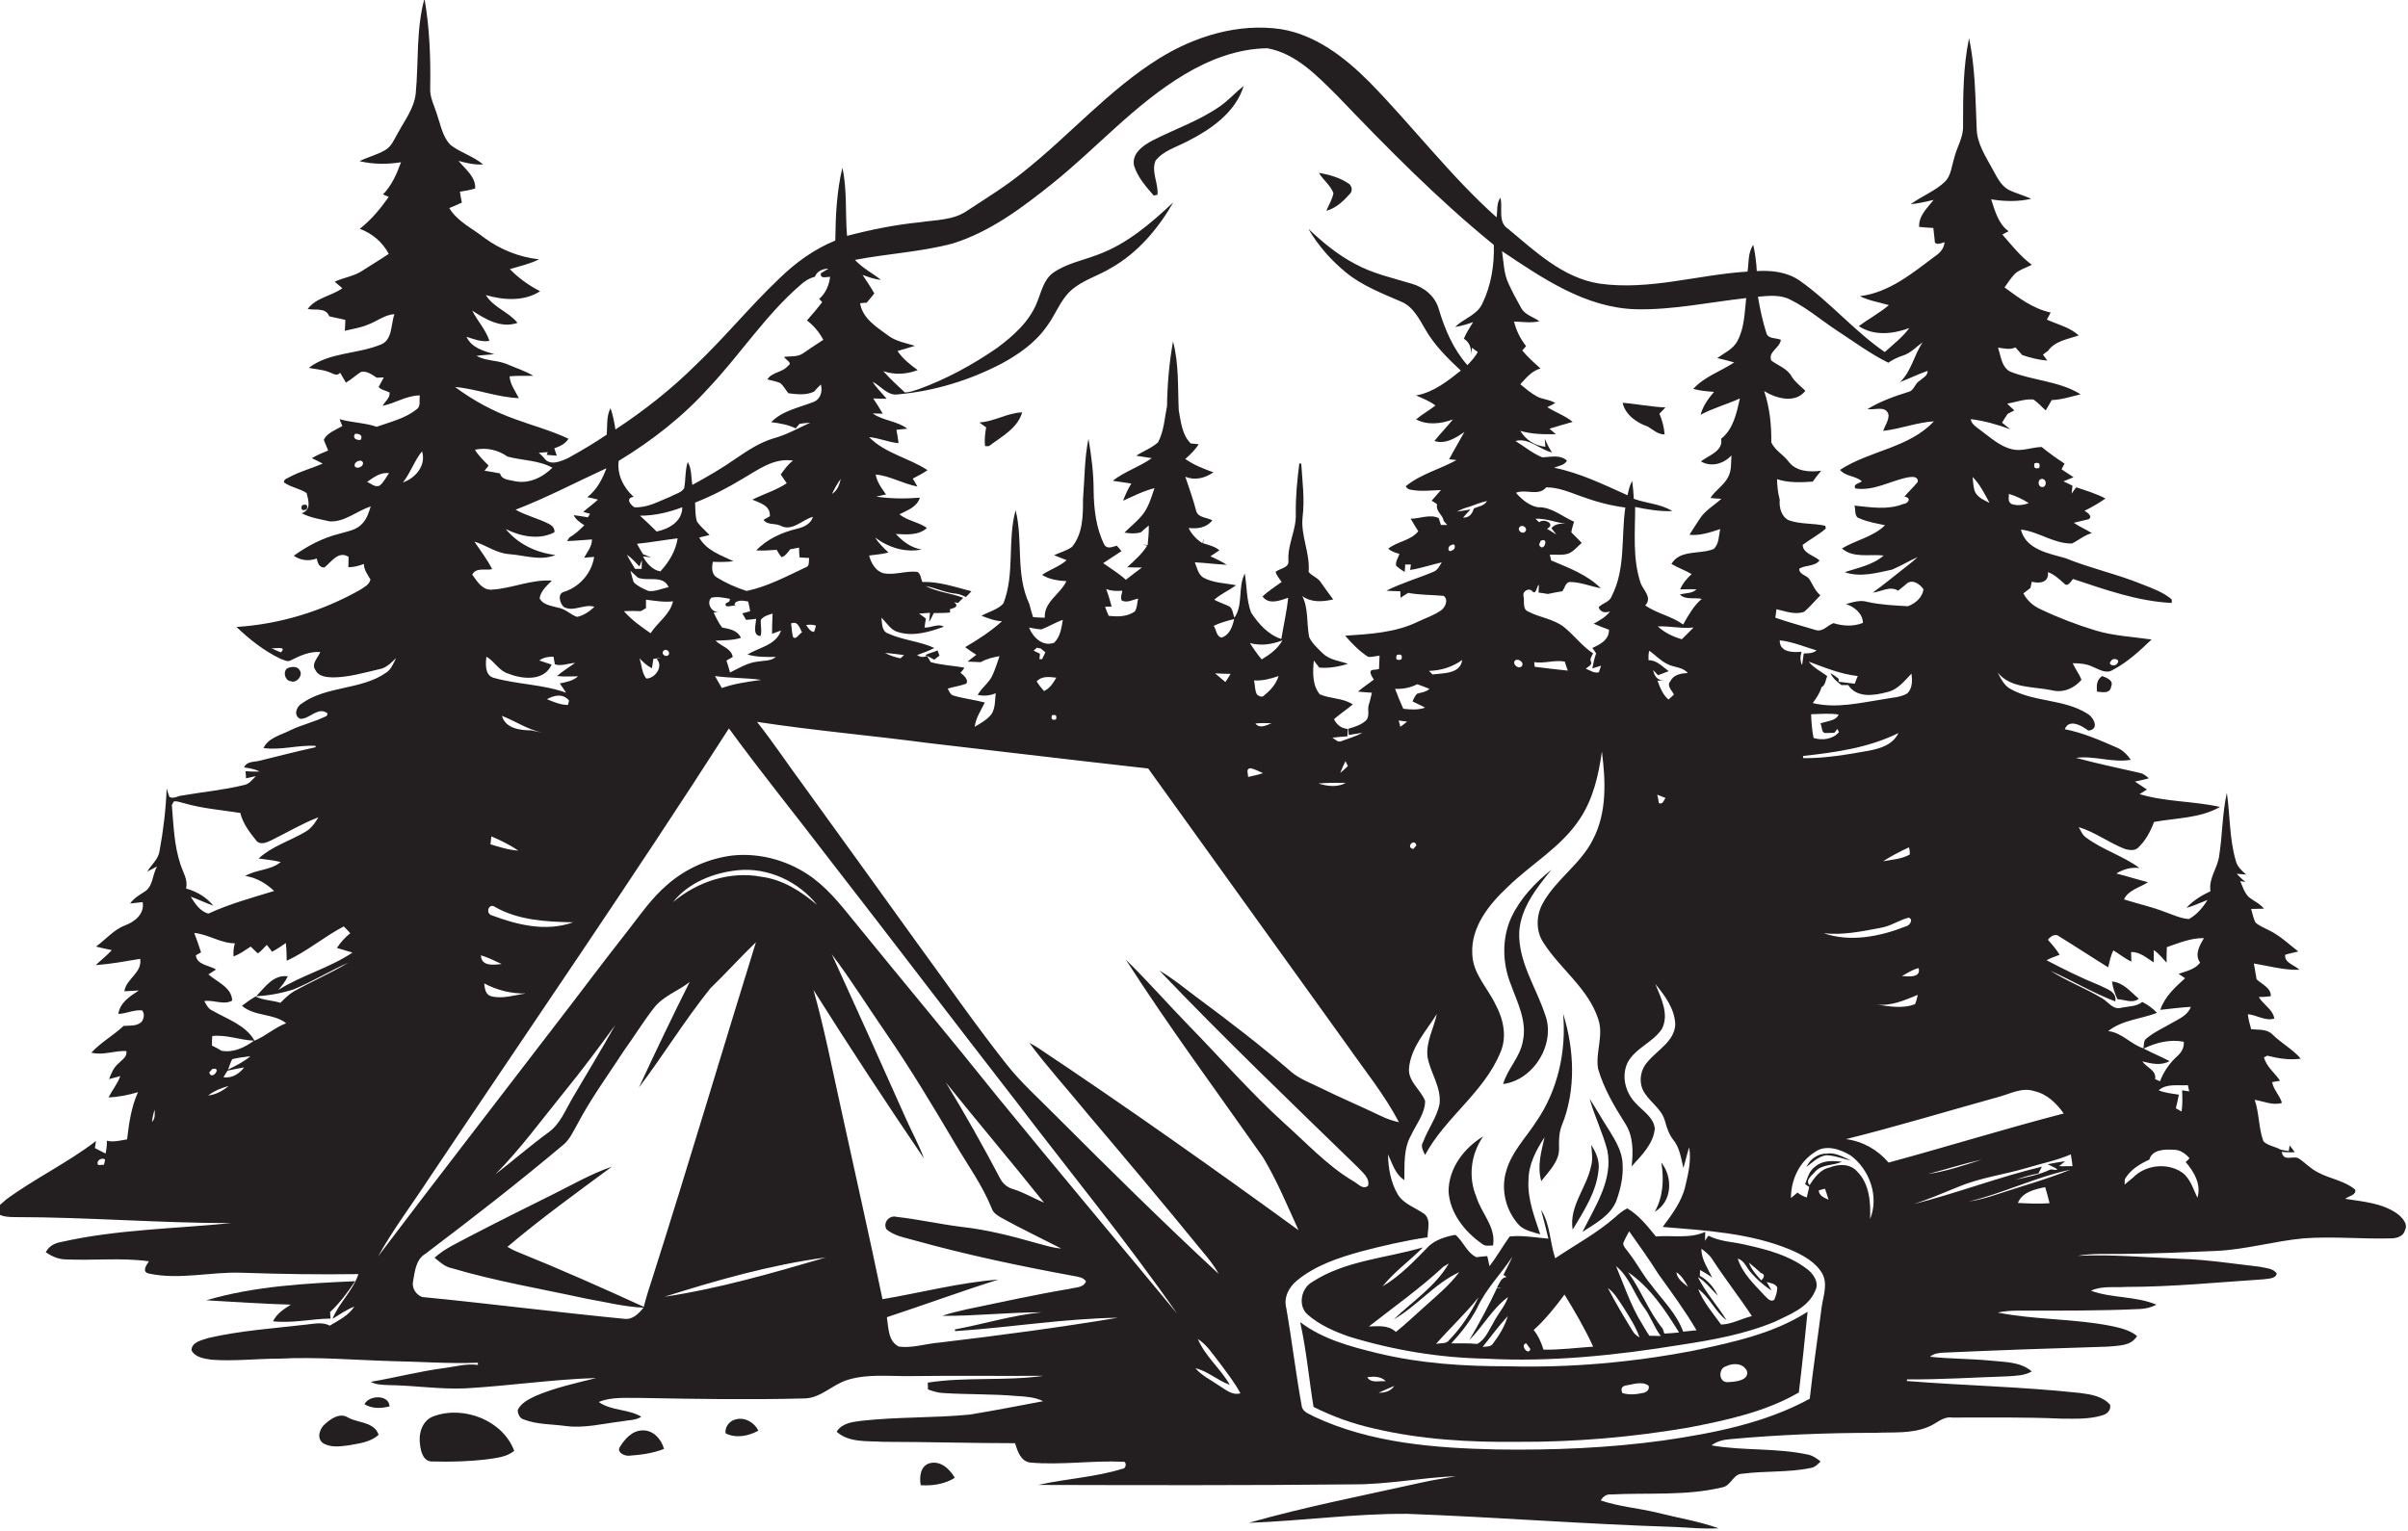 <?xml version="1.0" encoding="utf-8"?>
<!-- Generator: Adobe Illustrator 19.2.0, SVG Export Plug-In . SVG Version: 6.00 Build 0)  -->
<svg version="1.1" id="Layer_1" xmlns="http://www.w3.org/2000/svg" xmlns:xlink="http://www.w3.org/1999/xlink" x="0px" y="0px"
	 viewBox="0 0 882.7 561.4" enable-background="new 0 0 882.7 561.4" xml:space="preserve">
<g>
	<path fill="#231F20" d="M269.9,222.3l0.4,0.3C270.2,222.4,270.1,222.3,269.9,222.3z"/>
	<path fill="#231F20" d="M878.4,444.8c-5.5-3.7-12.3-4.2-18.7-5.2c1.1-1,4.3-1.4,3.6-3.4c-3.9-3.3-9.2-3.9-13.6-6.3
		c-2.7-1.3-4.7-3.6-7.2-5.2c-2.1-1-5.4,1.4-6.1-2.3c1.6,0.1,3.2,0.2,4.8,0.1c-0.6-0.9-1.3-1.7-1.9-2.5l-0.3,2.1
		c-1-0.2-2-0.3-2.9-0.5c-2-1.2-4.7-1.4-6.4-3.1c-1.8-4.9-1.5-10.3-3.2-15.2c3.3,0.5,6.7,2.2,10,1.1c-0.8-2.7-3.1-4.8-3.6-7.6
		c0.7-0.1,2.2-0.4,2.9-0.5c-1.9-2.9-5-5.1-5.9-8.6c0.3-0.1,0.9-0.4,1.2-0.6c4,1,8.1,1.7,12.3,1.1c-3-3.5-7.2-5.7-10.4-8.9
		c-2.1-2.1-5.2-1.6-7.8-1.9c-0.5-1.8-1-3.6-1.2-5.5c3.3,0.3,6.4,2.6,9.7,1.6c-0.5-3.3-4-5.1-5.7-7.9c1.4,0,2.9-0.1,4.4-0.3
		c0.2-3-3.3-4.4-5.2-6.2c-0.3-2-0.7-3.9-1-5.8c5.5,0.9,11,2.5,16.7,2.3c-1.7-1.7-5.7-2.6-5.2-5.5c1.6-0.5,3.2-0.8,4.8-1.2
		c-3.5-2.7-6.7-5.8-10.6-7.7c-1.7-0.9-3.6-1.6-5.1-2.9c-0.8-1.6-1.1-3.3-1.6-5c1.6,0,3.1-0.1,4.7-0.1c-1.5-1.9-3.8-2.8-5.6-4.3
		c-1.6-1.6-2.2-3.8-3.1-5.8c0.5,0.1,1.4,0.2,1.9,0.3c-1.1-0.9-2.2-1.9-3.2-3c0.9,0.1,2.6,0.2,3.5,0.3c-1.6-1.4-3.3-2.9-3.8-5
		c-2.4-8.1-2.1-16.7-3.3-25c-1.7,7.6-1.6,15.4-2.8,23c-0.5,4.5-4,8.4-3.2,13.1c-3.2,1.5-6.4,3.4-8.8,6.1c2.6-0.7,5.1-1.9,7.7-2.9
		c-1.7,2.8-3.9,5.4-6.8,7c-3.1-0.2-5.9-1.6-8.8-2.6c-4.9-1.9-10-3-15-4.6c1.5-3.4,5.9-4.4,8.8-6.3c-3.9-1-7.7-2.2-11.6-3.2
		c2.6-1.6,5.5-2.4,8.5-2c-6.1-4.5-13.4-6.6-19.5-11.1c-1.4-0.9-2-2.5-2.8-3.9c6,1.8,11,5.7,16.9,8c1.5,0.4,3.5,0.8,4.8-0.4
		c2.8-2.6,4.6-6,5.9-9.5c8.1-1.5,16.8-1.3,24.2-5.5c-9.7-2.2-19.9-1.8-29.5-4.7c0.9-0.6,1.8-1.1,2.7-1.7c-1.5-1-2.9-1.9-4.4-2.9
		c1.7-0.4,3.4-0.7,5.1-1.2c-1-0.9-2.1-1.8-3.4-2c-7.8-1.8-15.6-3.4-23.3-5.5c6.7-0.9,13.4,1.9,20.1,0.7c-1.4-1.9-3-3.6-5.2-4.5
		c-6.2-2.7-12.3-5.4-19-6.7c1.5-4,6.3-1.3,8.6,0.5c4.3-0.4,2-5-0.5-6.3c-8.5-5.3-19.3-4.1-27.9-8.9c-2.4-1.2-3.6-3.8-4.8-6.1
		c4.7,5.9,13.1,5.1,19.8,6.5c4.2,1.1,8.2-0.7,10.9-3.8c-0.8-2.2-2.3-4-3.2-6.1c2.5,0,5.1,0.2,7.3,1.3c2.3,0.9,4.9,2.7,7.3,1.2
		c5.4-2.8,9.9-7,14.3-11.2c-6.9-1-13.8-1.3-20.5-3.3c-6.9-2.1-13.7-4.7-20.2-7.8c-2.7-1.2-4.9-3.2-6.3-5.8c0.9-0.7,1.7-1.3,2.6-2
		c0.1-0.6,0.4-1.7,0.5-2.3c2.8,0.8,6.4,0.3,5.9-3.5c2.3,0.8,4.1,2.5,5.9,4.1c1.3,1.6,2.5-0.7,3.3-1.6c11.8,3.9,23.7,8.2,36.2,8.8
		c0-0.3,0-1,0-1.3c-3.2-2.7-7.2-4.1-11-5.6c-9.1-3.7-18.8-5.8-27.9-9.5c-6.2-1.8-14.5-3.1-16.4-10.5c6.5,0.7,12,5.2,18.7,5.1
		c2.5-1.2,4.6-3.1,7.3-3.8c-2.1-1.4-4.5-2.3-6.6-3.8c1.8-0.5,3.6-0.8,5.4-1.3c1.8-1-0.6-2.6-1.5-3.1c2.7-1.3,5.3-2.8,7.7-4.5
		c-3.4-1.8-7.1-2.9-10.7-4.1c-0.6,0.8-1.2,1.5-1.7,2.3c0.1-1,0.2-1.9,0.3-2.9c-0.8-0.4-2.4-1.2-3.3-1.6c1.2-0.5,2.5-1,3.7-1.5
		c-1.5-1-2.9-1.9-4.4-2.9c0.3-0.5,0.8-1.6,1.1-2.1c-2.9-1.9-5.7-3.9-8.4-6.1c-3.7,0.1-7.3,1.8-11,0.8c-4.5-1.1-7.9-4.4-11.5-7
		c-1.4-1.1-3.2-2.1-3.5-4c5,0.6,9.8,2,14.5,3.7c-1-0.8-2-1.6-3-2.4c0.6-1.1,1.3-2.1,2-3.2c0.6-0.3,1.8-1,2.5-1.3
		c-0.9-0.9-1.8-1.6-2.6-2.5c3.2-0.5,6.3-1.8,9.6-1.5c1.7,1.1,3,2.7,4.5,4c0.8-1.3,1.5-2.6,2.2-3.8c3.7-0.1,7.1-1.3,10.6-2.1
		c-7.8-4.9-17.6-5-26-8.4c-3.1-1.8-3.2-5.7-4.3-8.7c2.1,0.2,4.3,0.9,6.4-0.1c0.8,0.9,1.7,1.9,2.5,2.8c3,1,6,1.8,9.2,2
		c-0.4-0.5-1.2-1.6-1.6-2.1c0.4-0.4,1.3-1.1,1.8-1.4c2.6-3.7,7.3-4.3,11.3-5.7c-3.3-3-7.7-4-11.7-5.8c0.5-0.9,1-1.7,1.4-2.6
		c-6.5-1.4-11.7-5.4-16.9-9.2c1.2-1.7,2.3-3.4,3.8-5c1.8-1.6,4.1-2.2,6.2-3.3c-4.2-3.1-7.4-7.2-10.8-11.1c0.6-0.3,1.7-0.9,2.3-1.2
		c-3.8-2.7-5-7.5-6.4-11.7c4.9,0.8,9.9,0.9,14.7-0.2c-2.8-1.3-5.8-2-8.5-3.4c-2.7-1.6-4.1-4.6-5.6-7.3c-2.5-4.7-5.8-9.4-5.9-15
		c-0.5-11.1-0.5-22.3-2.8-33.2c-2.2,10.5-2.2,21.4-2.2,32.1c0.2,4.3-2.4,8-3.3,12.1c-0.9,2.8-1.1,6.2-3.3,8.4
		c-3.6,3.5-8.6,5.3-12.6,8.3c2.8-0.3,5.6-0.9,8.4-1.6c-2.3,3-5.5,5.8-5.3,9.9c1.7,0.2,3.4,0.3,5.2,0.4c0.2,1.5,0.3,2.9,0.5,4.4
		c-0.2,2.3,2.5,1.2,3.6,0.8c-0.1,2.3-1.7,4-3.5,5.2c-8.3,6.2-16.8,13.3-27.5,14.6c3.3,1.7,7,2.2,10.6,3.3c-3.4,2.9-7.4,5-11,7.7
		c5.6,3.7,12.5,2.9,18.5,0.7c-2.5,3.4-5.9,6-9,8.8c-11.2-7.7-20.1-18.4-31.2-26.2c-4.6-3.2-10.3-3.8-15.7-3.5
		c-0.2-3.3-0.6-6.5-1.3-9.6c-2,2.8-1.6,6.6-2.1,9.8c-18.1,1.1-36,7-54.3,4.4c-13.4-2.1-23.5-11.8-33.5-20.1
		c-3.9-2.5-1.8-7.7-2.8-11.4c-1.5,2.1-1,4.8-1.4,7.2c-17-15.2-30.8-33.5-46.8-49.8c-8.9-8.9-19.5-17.1-32.2-19.2
		c-15.7-2.3-31.6,2.6-44.8,10.8c-18.4,11.5-32.7,28.1-49.6,41.5c-6.5,5.3-13.7,9.7-20.7,14.3c-5,3.5-11.4,3.3-17.2,4.2
		c-9.1,0.9-18,2.7-26.8,5c-0.7-8.3,0.1-16.8-1.7-25c-2.1,8.7-2.5,17.8-2.6,26.7c-7.8,3.2-14.7,8.2-20.7,14.1
		c-10.6,10.1-19.9,21.5-30.5,31.6c-9,8.9-18.9,16.7-29.4,23.6c-0.4-2.6-0.9-5.3-1.8-7.8c-1.6,3-1.1,6.5-1.4,9.7
		c-4.6,3.1-9.3,5.9-14.2,8.6c-2.7,1.2-6.7,3-8.8-0.1c-0.6-0.6-1.2-1.3-1.9-1.9c1.1-0.1,2.2-0.1,3.3-0.2c-0.1,0.2-0.3,0.7-0.4,1
		c1.2,0.1,2.5,0.2,3.7,0.3c-0.3-0.9-0.6-1.8-0.9-2.7c2-0.7,4-1.6,5.2-3.5c-6.3-3-13.1-4.8-19.6-7.2c-7.9-2.8-15.3-6.8-22-11.8
		c7.9,0.7,15.4,3.8,23.4,4.1c-1.3-2.6-3.2-5-3.4-8c2.9-0.3,5.8-0.1,8.7-0.2c-3-1.8-6.3-2.8-9.5-4.2c-3.6-1.6-7.8-1.1-11.3-3.1
		c2.2-0.3,4.4-0.4,6.5-0.6c-3.9-1.2-8.3-2.3-10.2-6.4c2.8,0.9,5.5,2,8.4,1.5c-1.3-4.1-4.4-7.3-6.3-11.1c4.9,3.2,10.6,6.6,16.6,4.5
		c-3.3-4.1-8.8-5.6-11.6-10.2c6.4,1.9,14.1,2.4,19.9-1.4c-4.1-2.1-7.9-4.8-11.1-8.1c3.6-1.1,7.3-1.9,10.7-3.6
		c-7.3-0.8-14.3-3.6-20.2-8c-4.3-3.4-9.8-5.9-12.7-10.8c1.5-0.6,3.1-1.3,4.6-2c-0.3-1.3-0.5-2.7-0.7-4c1.9-0.3,3.8-0.6,5.6-1.2
		c0.2-4.3-3.6-7-6.1-10.1c2.9,0.8,5.9,1.5,9,1.3c-3.6-3-8.2-4.3-11.9-7.1c-2.9-2.9-3.6-7.1-4.9-10.9c-1-3.4-2.8-6.5-2.6-10.1
		c0.2-10.9-0.2-22-2.1-32.7c-3.1,11.3-2.1,23.2-3.2,34.8c-0.6,5.5-4.1,9.9-6.6,14.6c-1.3,2.2-2.3,4.9-4.7,6.2
		c-2.9,1.7-6.3,2.5-9.3,4c5,1.2,10.2,1.2,15.2,0.4c-1.5,4.2-3.4,8.5-6.6,11.8c0.5,0.2,1.6,0.7,2.1,0.9c-3,4.3-6.4,8.4-10.6,11.7
		c4.5,1.7,8.3,4.8,10.6,9.2c-3.1,2.1-6.3,4-9.4,6c-3.1,2.2-7,2.6-10.4,4.2c0.9,0.8,1.9,1.6,2.8,2.4c-4,2.9-9.6,3.4-12.7,7.6
		c2.7,0.6,6.6-0.7,7.9,2.7c2,0.4,3.9,0.9,5.9,1.3c0,1.3-0.1,2.6-0.2,4c2.9-0.7,5.8-1.1,8.6-2.3c3.2-1.2,6.1-3.6,9.6-3.8
		c-1.4,3.8-0.6,9.8-5.4,11.3c-8.5,3.4-18.6,2.7-26,8.4c2.4,0.5,5,0.6,7.3,1.5c1.4,0.4,2.8,1.8,4.2,0.3c0.7,1.2,1.4,2.4,2.1,3.6
		c2-1.1,3.6-2.7,5.5-3.9c2.2-0.5,4.1,1,5.8,2.1c0.7,0,2-0.1,2.6-0.1c-0.6,1.2-1.3,2.3-1.9,3.5c1,1.2,2.7,1.3,4,2
		c0.3,2-1.7,3.3-2.5,4.9c4.6-0.9,8.7-3.8,13.6-3.8c-0.3,1.7,0.5,4-1.2,5.1c-4.2,3.4-9.6,4.6-14.6,6.4c-4.4-1.5-9.2-1.5-13.6-2.8
		c0.2,0.6,0.7,1.9,1,2.5c-2.4,1.5-5.5,2.4-6.8,5.1c0.5,1.3,1.1,2.6,1.6,3.9c-2,0.8-4.1,1.7-6,2.8c1.3,0.6,2.7,1.3,4,2
		c-3.9,1.7-8.1,2.8-11.9,4.8c-0.9,0.6-2.4,0.8-2.3,2.1c2.5,1.8,5.8,2.2,8.3,3.9c0.7,2.7,1.8,6.2-1.8,7.4c3.2,1.7,6.9,2.2,10.4,3
		c5.5,0.2,9.9-3.9,14.9-5.5c-0.7,2.2-1.4,4.5-3,6.2c-2.1,2.5-5.5,2.9-8.4,3.8c-6.1,1.5-11.7,4.4-16.8,8.1c2.5,1.7,5.5,2.1,8.4,1
		c0.4,1.6,0.8,3.3,2.8,3.3c2.6-2,5.1-6.3,8.9-3.9c0,0.9-0.1,2.8-0.1,3.8c2,0,3.8-0.5,5.7-1.2c0,2.2,1.4,3.9,2.4,5.7
		c-0.4,1.9-2.3,2.8-3.8,3.8c-13.8,7.8-29.4,12.6-45.3,13.6c4.8,4.6,10.1,8.8,16.2,11.7c1.2,0.4,2.6,1.3,3.8,0.5
		c3.3-1.7,6.9-3.3,10.7-3c-0.8,2.1-3.5,4.4-1.7,6.7c1.1,2.3,4,2.5,6.2,2.6c5.8,0,11.5-1.7,17.1-3c2.6-0.4,4.4-2.4,6.2-4.1
		c-1,2-1.8,4.2-3.7,5.4c-9.2,6.4-21.8,4.7-30.9,11.3c-2,1.1-3.1,4.5-0.5,5.6c3.5,0.1,6.5-4.7,10-2l-0.3,0.9
		c-4.3,2.2-9.1,3.2-13.4,5.3c-3.5,1.8-8,2.7-9.8,6.5c6.4,0.9,12.7-1.2,19.1-0.8l0,0.5c-6.8,1.5-13.5,3.2-20.3,4.9
		c-2,0.6-4.9,0.1-5.9,2.5c2,0.3,3.9,0.6,5.7,1.5c-1.7,0.1-3.5,0-5.2-0.1c0.1,0.6,0.2,1.9,0.2,2.6c1.2-0.3,2.4-0.5,3.6-0.8
		c-1.3,1.3-2.5,3-4.5,3.3c-7.4,1.8-15,2.5-22.5,3.8c-1.5,0.1-3.2,1.4-4.7,0.5c-0.3-0.8-0.8-2.3-1-3.1c-0.3,7.7-1.2,15.4-2.6,22.9
		c-0.4,3.1-3,5-4.5,7.6c0.9-0.5,2.7-1.4,3.6-1.9c-1.8,3-1.4,7.5-4.8,9.4c-1.9,1.2-3.8,2.4-5.1,4.2c1.2-0.1,3.5-0.4,4.6-0.5
		c0.8,4.2-2.8,7.2-6.4,8.5c-4.2,1.6-7.1,5.2-10.7,7.8c1.9,0.5,3.9,0.9,5.8,1.3c-1.8,2-3.9,3.6-5.9,5.5c5.5-0.4,10.9-1.4,16.3-2.3
		c0.8,5.2-5.1,7.2-5.8,11.9c1.8-0.1,3.5-0.2,5.3-0.3c-3.2,2.1-6.9,4.4-7.5,8.6c2.9-0.1,5.7-1.6,8.7-1.3c1,1.2,0.7,2.8-0.1,4.1
		c-1.7,1.8-4.4,1.4-6.7,1.6c-3.7,3.5-8.3,6-11.8,9.8c4.3,1.1,8.5-0.8,12.8-0.6c0.5,2.1-1.6,3.2-2.8,4.5c-1.8,1.5-2.7,3.6-3.5,5.8
		c1-0.3,3.1-0.8,4.1-1.1c-1,2.8-2.9,5.1-4.3,7.8c3.7-0.1,7.3-0.9,10.8-1.9c-2.5,5.5-3.3,11.4-4,17.3c-2.5,0.4-5,1.1-7.4,0.5
		c0,1.6-0.1,3.1-0.5,4.7c-1.3-0.7-2.6-1.3-3.9-2c0.1-0.7,0.3-1.9,0.4-2.6c-10.4,8-22.4,13.7-33,21.5c-1.3,1.4-4.6,3-2.8,5.3
		c1.9,1,4,1.1,6.1,1.1c26.4,0,52.8,2.2,79.2,2.2c-20.9,2.1-42,2.3-62.6,7c-2.2,0.4-4.3,1.6-5.3,3.7c2.1,1.4,4.4,2.5,7,2.6
		c10.3,0.5,20.6-0.7,30.8,0.7c-1,1.5-2.7,3.9,0,4.5c11.2,2.4,22.6-0.7,34-0.3c14.3,0.5,28.5,0.7,42.8,0.5c-2,6.1-7.1,10.5-9.5,16.4
		c2.6-1.6,5.2-3.4,8-4.5c-2.1,3.3-5.7,5-9,7c-2.6-1.4-5.6-0.7-8.5-0.4c-12,1.4-24.1,2.2-35.9,4.9c-2.3,0.8-6.2,1.4-6.3,4.5
		c1.3,2.7,4.8,3.1,7.4,3.5c8.3,0.6,16.6-0.4,24.8-0.4c13.7-0.7,27.4,0.5,41.1,0.9c10.6,0.2,21.1,1,31.7,0.6c0,0.2,0,0.6,0,0.8
		c-4.3-0.6-8.5,0.7-12.7,1.2c-8.9,1.2-17.7,3.5-26.6,5c2,1.1,4.4,1.1,6.6,1.2c9.3,0.1,18.6,1.6,28,1.2c16.1-0.9,32-3.3,48.1-3.8
		c-7.5,1.9-15.1,3.5-22.3,6.6c-2.5,1.2-5.2,2.5-6.5,5.1c0,1.4,0.7,3.1,2.2,3.5c4.9,1.9,10.3,1.7,15.4,2.4c6.9,0.9,13.7-0.9,20.5-1.7
		c2.4-0.5,5.1-0.3,7.2-1.7c-4.8-2.9-11-2.1-15.6-5.4c4.8-2,10-1.4,15.1-1.5c20,0.4,40.1,0.7,60.1,0.2c6.1,0,10.4-5.1,16-6.8
		c7.4-2.3,15.3-1.3,22.9-1.4c16.3-0.2,32.7,0,49-0.1c-14.1,2-28.5,0.3-42.5,2.5c0,0.6,0.1,1.9,0.1,2.5c1.7,0.6,3.5,1.2,5.4,1.3
		c9,0.6,18.1,0.3,27.1,1.1c3.3,0.2,6.7,0.4,9.7,1.9c-8.9,1.7-17.8,3.4-26.8,4.9c-13.3,1.3-26.6,0.8-39.9,2.3c-3.3,0.4-7.1,0.9-9,4
		c4.6,4.1,11.2,3.3,16.9,3.7c16.2,0,32.3,0.5,48.5,0.5c0.9,2.9,2.1,6.7,5.6,7.1c11.3,1,22.6-0.8,33.9-0.3c1.6-0.3,1.3,2.7-0.2,2.6
		c-10,3.1-20.6,3.6-30.8,5.9c38.4,0.1,76.8,0.2,115.1-0.2c12.8,0.1,25.3-2.5,38.1-3c-4.3,0.8-8.7,1.4-13,2.4
		c-21,4.7-42.3,8.8-63,14.7c19.3-0.7,38.6-3.4,57.9-3.3c32.7,1.2,65.3,3.8,98,4.8c5.4,0.3,10.9,0.8,16.3,0.5
		c-7.3-2.6-14.9-3.8-22.4-5.7c-6.9-1.7-14-2.2-20.8-4.5c0.8-1.4,2.1-2.4,3.8-2.2c13.5-0.7,27.4,0.6,40.7-2.6c3.3-0.5,4-5,7.4-5
		c8.3-1.1,16.8-0.4,25-2.1c1.6-0.2,2.7-1.4,3.7-2.4c-1.3-1-2.6-2-4.2-2.4c-11.7-2.7-24-1.4-35.8-3.5c2.1-1.6,4.6-2.1,7.1-2.3
		c17.6-1.6,35.3-2.3,53-2.3c6.5-0.3,13.3,0.4,19.4-2.2c2.9-1.1,5.3-3.9,8.7-3.4c13.3,0,26.6-0.2,40,0.4c5,0,10.2,0.3,15-1.2
		c1.7-0.4,3.4-1.9,2.9-3.9c-2.7-3.1-7-3.8-10.9-4.3c-21.1-2.3-42.4-2.7-63.6-4.4c0-0.2,0.1-0.5,0.1-0.6c12.2,0.1,24.4-0.7,36.5-1.1
		c3.1-0.2,6.4-0.2,9.2-1.8c-4.2-3.7-10.2-3.4-15.4-4c-7.3-0.7-14.6-0.6-21.9-1.4c1.4-1.2,3.2-1.4,5-1.5c20-0.9,40-1.6,60.1-2.2
		c3.7-0.4,8.6-0.1,10.8-3.9c-2.7-2.2-6.2-3-9.6-3.7c-13.7-2.7-27.8-2.2-41.5-4.9c2.4-0.5,4.8-0.7,7.2-0.7c15,0,30,0.1,45-0.6
		c2.1-0.1,4.2-0.6,6-1.6c-7.7-3.2-16.3-2.3-24-5.1c4-1.9,8.6-1.1,12.9-1.4c16.9,0,33.7-1.7,50.5-2.8c1.6-0.3,4.3-0.1,4.7-2.1
		c-1.3-2-4.2-2-6.3-2.5c-9.6-1.1-19.1-2.6-28.8-2.9c-12.6-0.5-25.3-1.7-37.9-1.1c5.5-1,11.2-0.6,16.8-0.7
		c11.4-0.1,22.7-0.6,34.1-1.1c10.8-0.5,21.2-3.6,31.9-4.6c10.7-0.8,21.4,0.3,32.1,0c2,0,4.6-0.7,5.1-3
		C882.8,448.9,880.7,446.4,878.4,444.8z M773.9,242.3c0.7-1.3,3.6-0.5,2.2,1C775.3,244.7,772.3,243.8,773.9,242.3z M748.6,175.6
		c1.7,0.1,1.8,3,0,3C746.9,178.5,746.8,175.6,748.6,175.6z M745.8,169.9c1.6-0.5,2.2,0.1,1.7,1.7C745.9,172,745.4,171.5,745.8,169.9
		z M736.4,181.1c2.6,0.8,5,1.9,7.3,3.4c-1.9,0.7-4.1,1-6.1,0.4C735.9,184.3,736.4,182.5,736.4,181.1z M103,239.2
		c-1.2-0.4-2.4-1-3.5-1.5C100.8,237.9,105.3,236.8,103,239.2z M130.1,159.1c1.5-0.2,3.1,0.5,2.1,2.2
		C130.8,161.5,129.1,160.8,130.1,159.1z M130.2,171.2c-1.1-1.6,2.4-3.4,2.9-1.4C133.1,171.1,131.2,172,130.2,171.2z M139.1,178.1
		c-1.7,0.7-3.1-0.8-4.5-1.4c2.4-1.7,4.9-3.6,8-3.2C141.5,175,140.7,176.9,139.1,178.1z M38.1,427.1c-0.5,0-1.5,0.1-2.1,0.1
		c-1-1.5,1.3-3,2.5-2C38.5,425.7,38.2,426.6,38.1,427.1z M55.7,411.4c0.2-1.6,0.5-3.1,1-4.5C56.7,408.4,57,410.1,55.7,411.4z
		 M68.2,325.8c0.8-3.3-1.2-6-2.1-9c-2.3-7-2.5-14.4-3.1-21.6c0.2-0.3,0.5-1,0.7-1.3c1.3-0.3,2.5,0.4,3.7,0.6
		c6.8,2,13.8,2.5,20.7,3.6c0.9,3.9,3.5,7.2,5.9,10.2c1.5,1.7,3.8,0.6,5.5-0.2c5.7-2.8,11.2-6.1,17.2-8.4c-1.2,2.1-2.7,4.2-4.9,5.4
		c-5.6,3.3-12.1,5.2-17,9.7c2.7,0.4,5.4,0.6,8.1,1.3c-3.7,3.1-9,2.7-13,5.1c4.1,0.6,7.6,2.7,10.6,5.5c-8.1,2.5-16.3,4.7-24.1,8.3
		c-3.1-0.8-4.9-3.7-6.5-6.2c2.8,1,5.5,2.3,8.3,3.3C75.6,328.9,72.1,326.9,68.2,325.8z M76.3,401.7c2.2-1.7,4.8-2.7,7.5-3.5
		C81.7,400,79.1,401.4,76.3,401.7z M76.7,393.2c0.3-0.3,0.9-0.9,1.1-1.2C81.7,391,77.5,396.6,76.7,393.2z M81.9,395
		c0.5-0.8,1-1.6,1.5-2.4c2-0.4,4.1-0.9,6.1-1.2C87.8,393.7,85,395.5,81.9,395z M83.6,392.2c0.5-1.3,0.9-2.6,1.5-3.8
		c2.2-0.6,4.4-0.8,6.7-1.1C89.3,389.4,86.4,390.8,83.6,392.2z M81.2,385.3c-1.1-0.7-2.3-1.3-3.5-1.9c0-1.2,0-2.4,0.1-3.5
		c5.2-0.6,10.1,1.5,15.3,1.7C89.7,384.1,85.6,386.1,81.2,385.3z M93.9,365.3c4.6-0.2,9.3-1.1,13.7-2.5c6.9-2.8,13.3-6.8,20.1-9.8
		c-6.5,3.9-13.5,6.9-20.1,10.6c-1.8,1.1-3.3,2.6-4.8,4.1c-3-0.9-6.3-0.9-9.1-2.3c-1.8,1-3.4,2.2-5,3.4c4.6,4,11.5,2.7,16.2,6.4
		c-4.2,1.6-7.5,4.7-11.6,6.4c-3.2-5.7-10-7.9-15.4-11c-1.5-0.6-2.3-2.2-3-3.5c3.3-0.6,7.2,1.6,10.2-0.2c-0.1-4.8-5.5-6.8-8.7-9.6
		c0.9-0.6,1.9-1.2,2.8-1.8c-2.4-1.5-7.1-1.7-7.4-5.2c0.5-0.3,1.4-0.8,1.9-1.1c-0.8-2.4-1.6-4.8-2.5-7.1c5.2,0.5,9.7,3.8,14.9,3.8
		c-0.5,1.6-0.6,3.2-0.5,4.8c2.3-0.8,4.3-2.3,6.3-3.6c0.9,0.8,1.7,1.7,2.6,2.5c1.3-0.8,2.2-2.1,3.3-3.1c0.5,0.6,1.5,1.8,1.9,2.5
		c1.8-0.9,3.4-2.1,5.1-3.2c0.2,2.2,0.3,4.3,0.3,6.5c7.4-3.4,13.7-8.8,20.9-12.6c0.8,0.8,1.6,1.6,2.4,2.5c-1.9,1.5-3.6,3.4-4.9,5.4
		c1.9,0.6,3.8,1.1,5.7,1.7c-8.5,5.7-18.6,8.3-27.2,13.7c1.3-1.5,2.6-3.1,3.5-5C100.1,357.3,97.1,362.1,93.9,365.3z M729.3,184.4
		c-2-1-4.2-1.9-5.3-4c-0.7-1.8-0.7-3.7-0.9-5.5C725.8,177.6,727.5,181.1,729.3,184.4z M656.5,110c6,3,11.1,7.4,16.7,11.1
		c6.3,4.1,12.3,8.6,19,11.9c1.6-1.1,3.4-2,5.3-2.6c2.9-0.9,4.9-3.2,7.3-4.9c-3.2,4.7-4.1,10.6-8.3,14.6c3.4-1.3,6.6-2.9,10.1-4.1
		c0.1,1.8-1.8,2.6-2.9,3.6c-1.8,1-2,3.6-4.1,4.1c-5.2,1.6-10.4,3.5-15,6.3c2.5,0.5,6.9-1.5,7.7,2.2c0,2.1-1.3,3.9-2,5.8
		c6.3-0.7,12.3-3.1,18.6-3.5c-9.1,9.8-23.6,10.7-34.4,17.8c2.1,2.5,5.7,2.1,8,4.2c-0.9,0.8-3.3,0.9-2.4,2.6c6.8,1.1,13-2.9,19.5-4.1
		c1.4-0.2,3.6-0.4,3.4,1.7c-1.5,1.9-3.3,3.5-4.9,5.4c3,0.5,1.1,2.7-0.4,2.7c-5.7,2.3-12,1.2-17.9,0.6c0.5,1.5-0.2,4.2,1.9,4.7
		c2.9,1.3,6.1,1.8,9.3,2.5c-4.4,4.3-10.6,5.4-15.8,8.5c4.2,3.7,10.2,2,15.3,2.6c-4,3.5-9.4,4.5-14.3,6.1c5.7,2,11.6,0.3,17.3-0.9
		c3.2-1.3,6.2-3.2,9.4-4.6c-1.3,1.3-2.8,2.4-4.3,3.6c-4,3.1-7.9,6.4-12.1,9.4c3.1-0.3,6.3-2.6,9.3-0.7c1.1-0.9,2.3-1.8,3.4-2.8
		c2.1-1.4,4.7,0.5,5.9,2.3c-0.4,3-3,5.2-5.7,6.2c-5-0.3-10-0.5-14.9-1.6c-2.6-0.8-5.3,0.1-7.8,0.8c3,1,6.1,3.4,6.2,6.9
		c-3.4,1.4-7.3,1.2-10.8,0.1c-2.2,0.8-4,3.4-6.6,2.5c-4.9-1.5-9.9-2.8-14.7-4.5c0.1-1,0.3-2.1,0.4-3.1c3.3,0.7,6.8,2.2,10.2,0.9
		c2.1-1.8,3.9-4,5.9-6c-1.9-1.6-2.8-3.9-4-5.9c-1-1.5-4-1.8-3.7-3.9c2.4-1.4,5.6-0.7,7.4-3c-2-1.8-6.1-2.6-6.2-5.7
		c2.8-2.1,5.9-3.7,8.5-6c0-0.3-0.2-0.7-0.2-1c-4.4-1-9-0.5-13.3-2c-2.8-1.2-3.7-4.8-3.4-7.6c-0.7-2.4-0.9-5-1-7.5
		c4.2,1.4,8.7,1.2,13.1,0.9c1-1.4,2-2.7,3.1-4c-4.2,0.6-9.3,0.3-12-3.4c-1.9-2.5-5-4.1-6.3-7c0.1-6.4-0.6-12.8-2.6-18.8
		c4.3,2.7,11.4,4.7,15.1-0.1c-1.7-1.7-3.7-3.1-5-5.2c-1.6-3-5-4-7.5-5.9c-1.3-3.2,3.2-4.6,3.5-7.6c-1.7-0.8-4.7-0.2-5.3-2.5
		c-1.4-4.3-2.3-8.8-3.1-13.3C648.6,108.4,652.9,108,656.5,110z M652.4,234.8c4.7,0.5,9.1,2.4,13.5,3.7c-1.3,1.1-3.1,1.1-4.7,1.1
		c-0.2,1.4-0.4,2.8-0.6,4.3c-0.8-1.6-0.7-3.3-0.2-4.9C657.2,239.3,652.3,239.2,652.4,234.8z M671,246.8c0.8,1.9,2.4,3.2,4,4.4
		c0.6,0,1.9,0,2.5,0c3.1,4.8,9.4,3.9,14.2,2.6c3.9-0.8,6.4-4.1,9-6.8c0.3,2.5,0.4,5.5-1.6,7.3c-2.6,1.5-5.8,1.5-8.7,2.1
		c-8.5,1.3-17.3,3.5-25.9,1.4c1.3-1.8,2.6-3.6,3.2-5.8c1.5-0.8,1.5-2.7,2.1-4.1c-2.3-1.7-5-3-6.8-5.3c5.9,2.2,11.7,4.6,18,5.3
		c-0.4,0.9-0.8,1.9-1.1,2.8c-2-0.2-4-0.5-5.9-0.7c0-0.3,0-0.9,0-1.1C673,248.1,672,247.4,671,246.8z M700.1,313.3
		c-2.9,1.7-6.5,1.9-9.8,2.5c3-1.9,6.2-3.6,9.5-5.1C700,311.5,700.1,312.4,700.1,313.3z M669.1,268.8c0.8,0,2.5-0.1,3.3-0.1
		c0.3-0.3,0.8-1,1.1-1.4c0.2,0.3,0.5,0.9,0.6,1.2c-2.3,2.6-6.1,3.1-9.3,2.1c-0.6-2.9-0.8-5.8-0.9-8.7c3.4-0.1,6.7-0.4,10.1,0.1
		c-0.8,1.9-2.9,2.2-4.7,2.7c-0.5,0.1-1.5,0.4-2,0.6C668,266.4,667.6,268.7,669.1,268.8z M695.9,268.8c-2,4.3-6.7,5.7-11,6.5
		c-7.9,1.4-15.9,2.8-23.9,2.7c0-0.2,0-0.6-0.1-0.8C672.9,275.9,685,274.2,695.9,268.8z M689.5,340.2c3.6-0.6,6.6-2.8,10.1-3.7
		c2,0.5,0.4,3-1,3.2c-9.4,3.7-20.3,5.9-30.1,2.5C675.6,343,682.6,341.5,689.5,340.2z M703,364.8c-0.3,1.1-0.5,2.3-1,3.4
		c-4.6,1.8-9.7,0.8-14.4,0.1C693,369.1,698.1,366.8,703,364.8z M697.2,357.9c2-1.1,3.9-2.4,6.1-2.9
		C704.3,358.6,699.5,358.1,697.2,357.9z M599.7,113.4c13.6,0.3,26.9-2.6,40.4-4.1c-0.6,5.3-0.6,10.9-3.2,15.7
		c-1.5,3-4.8,4.4-7.4,6.3c2.1,0.5,4.2,1,6.2,1.6c-5,3.3-10.9,5.2-15,9.7c2.5,0.7,5,0.9,7.6,1.1c-2.1,2.5-4.1,5.2-4.9,8.4
		c4.6-2.5,9.6-3.8,14.4-6c-1.2,5.3-2.4,11.3-6.9,14.8c0.9,4.5-4.6,6.1-7.4,8.3c3.8,2.2,8.3,0.9,11.2-2.2c-0.2,2.6,0.1,5.3-1.1,7.7
		c-1.5,3.2-4.8,5-6.6,7.9c1,0.1,3,0.3,4,0.3c-2.6,2.4-5.9,4.2-7.9,7.3c-1.3,1.9-2.5,3.9-3.8,5.9c3.9,0.4,7.6-0.9,11.3-2.1
		c-0.6,2.4-0.4,5.5-2.4,7.3c-5,2.1-12.4,0.1-15.5,5.5c2.4,1.4,5,2.3,7.4,3.7c-1.7,1.6-3.3,3.4-4.2,5.6c2,0,4-0.1,6,0
		c-1.6,1.6-4.1,1.3-6.1,1.9c2.1,2.1,5.4,1,8,1.6c-3,2.6-4.9,6-6.8,9.4c-4.3-3.1-9.6-4-13.9-7c2.7-2.9-0.7-5.5-1.7-8.2
		c-3-9-2-18.6-2-27.9c4.5,0.9,9,1.7,13.6,1.5c-4.3-2.7-9.5-2.8-14.1-4.5c-0.1-2.2-0.3-4.4-0.6-6.6c-0.9,1.7-1.3,3.5-1.7,5.3
		c-8.7-3.9-17.5-8.2-26.9-10.1c1.7-0.7,3.8-0.9,4.7-2.6c-2.5-2.3-6-1.3-9-1.2c-3.6-1.4-6.6-4-9.9-6c4.9-1.3,8.8,3.1,13.4,4.2
		c-1-1.6-1.9-3.2-2.6-5c0,0.7,0.1,2.2,0.2,2.9c-3.8-0.3-7.2-2.5-9.2-5.8c4.2,1.2,8.6,1.3,13,1.2c-0.8-0.7-1.5-1.3-2.3-2
		c2.8-0.9,5.7-1.7,8.5-2.5c-2.8-2.3-6.3-3.5-9.3-5.4c0.7-0.4,2.2-1.1,2.9-1.5c-2.1-1.4-4.9-1.3-7-2.6c-2.1-1.2-4-2.8-5.8-4.3
		c2.1-2.3,4.2-4.9,7.4-5.8c-2.4-2.1-4.7-4.2-6.7-6.6c0.4-0.4,1.1-1.2,1.4-1.6c-2.1-2.7-3.6-5.7-4.4-9c3.1,0.1,6.2,0.6,9.3-0.1
		c-2.2-1.6-5.3-2.3-6.7-4.9c-1.7-3-3.3-6-4.7-9.1c-1.7-3.7-1.7-7.8-2.3-11.7C565.4,102,581.2,112.9,599.7,113.4z M613.6,254.7
		c-0.5,0.5-1.5,1.4-2,1.8c-2.1-1.8-3.1-4.4-4-6.9c0.6,0,1.7-0.1,2.3-0.1c-2.4,0-3.5-1.6-3.9-3.8c0.4,0.5,1.3,1.4,1.8,1.9
		c1.3-0.5,2.6-1,3.9-1.5c-2.3-1.6-4.4-4.1-7.4-4c0-1.2-0.1-2.4,0.3-3.5c2.2,1.6,4.1,3.7,6.6,4.9c2.4,1.3,5.6,1,7.5,3.3
		c-2.4,0.1-5.2,0.5-6.4,3C610.8,251.5,612.9,253.1,613.6,254.7z M610.5,292.6c-0.6,0.9-1,2.5-2.4,1.9c-0.1-0.8-0.4-2.3-0.6-3.1
		C608.2,291.7,609.7,292.3,610.5,292.6z M616.5,234.4c-3.2-0.9-6.3-2.4-8.8-4.7c4.4-0.2,8.8,0.9,13.1,0.4
		C619.4,231.6,617.9,233,616.5,234.4z M590.2,224.2c-1.5,2-3.8,3.3-6,4.5c1.8,0.8,3.7,1.5,5.6,2.2c0.1,3.7-3.2,5.4-6.1,6.7
		c0.4,0.5,1.1,1.5,1.4,2c-0.7,1.8-1,3.6-1.4,5.5l3.2-1c-0.2,0.6-0.6,1.8-0.8,2.4c-1.7,0.5-3.2-0.7-4.8-1.3c0.7-0.7,2.7-1.4,1.8-2.8
		l-0.1-0.7c0.3-0.8,0.6-1.5,1-2.1c-4-2.6-6.9-6.6-10.6-9.6c-3.9-3.1-9-3.5-13.3-5.8c-2.1-0.9-1.2-3.7-1.6-5.5
		c-0.6-1.9,2.1-3.5,3.4-1.7c1.3,1,1.4-2.1,2.2-2.6c0,0.7-0.1,2.1-0.1,2.9c1.1,0.1,2.3,0.3,3.4,0.5c1.8-0.4,3.5-0.7,5.3-1
		c0.9-1.1,1.1-3.2,2.7-3.4c3.9,0,7.6,1.6,11.4,2.3c-5-5-11.8-7.5-18.2-10.2c-0.1-0.5-0.3-1.6-0.5-2.1c2.3-0.1,4.6,0.3,6.8-0.4
		c2-0.8,3.3-2.6,4.9-3.9c-1.2-1.4-2.6-2.6-3.8-3.9c0.2-1.3,0.6-2.6,1-3.9c-4.4-1.9-8.3-5.5-13.3-5.3c-3.2-0.6-5.9-2.9-8-5.3
		c3.6-1.5,8.3,1.4,11.1-2c4.5,0,8.6,1.8,12.8,3.3c5.2,1.9,10.6,3.4,16.2,4.1c-1.6,10.8,0.2,22.4-5,32.5c-0.7,2.2-3.4,2.5-4.8,4.1
		C586.7,224.4,588.1,224.9,590.2,224.2z M574.7,245.9c-4.1-0.4-8.1-0.9-12.1-1.4c-0.1-0.4-0.2-1.3-0.2-1.7c3.7,0.6,7.5-0.9,11.2-0.2
		C573.8,243.4,574.4,245,574.7,245.9z M557,193.3c0.9-1.2,3.1,0.2,2.2,1.5C558.3,196.2,556,194.6,557,193.3z M557.6,244.5
		c-1.3,0.9-3.5-1.3-2.1-2.4C556.9,241.3,559.1,243.3,557.6,244.5z M570.5,196c-1.2-0.7-2.3-1.4-3.4-2.1c3.3-1.7-1-4-2.9-2.4
		c-0.5-0.4-0.9-0.9-1.3-1.3c3.8-0.1,7.3,1.3,11,1.9c-2-0.2-3.9,0-5.2,1.6C569.2,194.3,570,195.4,570.5,196z M564.2,199.8
		c0.1-0.4,0.4-1.2,0.6-1.5C568.1,196.7,565.8,203,564.2,199.8z M349.2,89.3c13.8-4.3,25.6-13.2,36.7-22.1
		c16.3-13.1,30.2-29.1,48.3-39.9c9.2-5.5,19.6-9.5,30.4-9.6c10.4,1.9,18,9.9,25.2,17c18.4,19.2,37.1,38.3,57.8,55.1
		c0.2,7.4-1,15-4.3,21.7c-2,4.1-6.8,5.3-9.9,8.4c2.3-0.4,4.5-1,6.6-1.8c-1.2,2-2.5,3.9-3.4,6.1c2.1,1.3,2.8,3.4,2.6,5.8
		c0.1-0.6,0.3-1.9,0.4-2.5c0.5,0.4,1.5,1.2,2.1,1.5c-0.9,1.9-2.4,3.4-3.8,4.9c-5.2-5.9-8.3-13.2-10.5-20.6c-1.3-4.7-5.4-8-10-9.3
		c-7-2.1-14.3-3.7-20.8-7.3c-6.3-3.3-11.8-7.9-17-12.8c3.6,6.2,8.4,11.6,13.9,16.1c5.9,4.8,13.2,7.6,20.1,10.6
		c4.4,1.8,6.6,6.3,8.9,10.2c3.3,5.8,8.2,10.6,13,15.1c-4.9,3.9-10.1,8-16.4,9.1c2.4,1.1,4.9,2,7.1,3.7c-2.3,1.8-4.9,3.2-7.1,5.1
		c4.2,2.2,9.2,1.6,13.5,0c-2.2,2.7-4.6,5.2-6.8,7.9c4.1,1.3,7.8-1.1,11-3.3c-1.8,3.3-3.8,6.6-5.6,10c0.7,0.1,2,0.2,2.7,0.3
		c-6.1,3.4-13.1,5.1-18.6,9.6c0.4,0.8,1.1,1.2,2,1.3c3.6,0.7,7.3,0.2,10.9,0.1c-1.1,1.3-2.3,2.6-3.4,3.9c0.5,0.3,1.5,0.9,2,1.3
		c-0.6,2.7,2.1,3.8,2.4,6.1c0.3,0.4,1,1.1,1.3,1.5c-0.6,0-1.7,0-2.3,0c-0.2-0.6-0.6-1.9-0.8-2.5c-3.1-1.6-6.9,0.2-10.3,0.2
		c0.9,1.6,1.9,3.1,2.8,4.6c-2.8,3.5-7.7,3.7-11,6.4c1.1,1,2.6,1.5,4.1,1.9c-0.4,1.4-1.6,2.8-1.2,4.4c1,0.8,2,1.6,3.1,2.2
		c0.1-0.7,0.2-2,0.2-2.7c0.5,0,1.6,0,2.1,0l-0.3,2c3.9-0.6,7.7-1.9,11.6-2.8c-0.8,1.3-1.5,2.9-3.1,3.5c-5.7,2.4-11.7,4.1-17.2,6.9
		c1.7,0.1,3.4,0.2,5.1,0.2c0,0.6,0.1,1.8,0.1,2.4c0.9-0.6,1.8-1.2,2.8-1.8c4.3,0.8,8.7,0.7,13,1.1c1.8,1.3,0.7,4-0.8,5.2
		c-2.6,1.9-5.8,2.9-8.7,4.3c-8.2,4-17.6,4.5-26.6,5.1c2.5,2.9,5.2,5.7,8.5,7.8c1.4,0,2.7-0.3,4.1-0.5c-0.1,1.6-0.1,3.2-0.2,4.9
		c-0.4,0.1-1.3,0.3-1.8,0.3c-2.6,0-0.7,2.6-0.1,3.6c-1.9,1.5-4,2.8-5.8,4.4c1.7,0.2,3.4,0.3,5.1,0.4c-0.4,1.7-0.8,3.4-1.3,5
		c-0.2,1.6,0.4,3.6-0.7,5c-1.8,1.8-4.2,2.5-6.6,3.2c0,0.6,0.1,1.7,0.1,2.3c1.2-0.2,3.7-0.6,5-0.8c-2.5,1.4-5.2,2.1-7.8,3.1
		c-1.3,0.5-2.2-0.8-3.2-1.3c1.8-0.2,3.6-0.4,5.5-0.5c0.1-0.9,0.1-1.8,0.2-2.7c-2.4-0.2-4.1-1.5-5.1-3.6c2.2-1.9,4.6-3.5,6.9-5.4
		c-3.6-2.4-8.2-2-12.1-3.7c-2.8-3.3-2.6-8.3-2.2-12.4c0.5,0.7,1.5,2,2,2.6c3.5,0.3,7.1-0.3,10.5-1.4c-3.2-1.1-6.8-1.4-9.3-3.9
		c-1.8-1.8-3.8-3.5-4.9-5.9c-1-5-0.2-10.3-2.5-15c3.3,2.4,7.5,2.1,11.3,1.2c-1.6-2.2-3.2-4.3-4.7-6.5c-1.1-1.6-3.2-2.1-4.3-3.6
		c0.6-6.9-3-13.3-2.2-20.2c0.8-6.5-0.1-13-0.5-19.5c-0.2,0-0.5,0-0.7-0.1c-0.8,6.2-1.4,12.4-1.3,18.6c0.2,5.9-3.1,11.2-2.7,17.1
		c0.3,2.7-3.2,2.8-4.7,4.1c0.4,1.4,1.4,2.5,2.2,3.7c-2.4,1.7-4.8,3.3-7,5.3c2.3,3.2,6.4,1.5,9.4,0.5c-0.5,5.1-1.7,10.1-2.5,15.1
		c-4.8-1.5-8.4-5.6-11.1-9.7c-1.7-4.6-1.5-9.6-2.3-14.3c-2.6,5.1-0.5,11.5-3.8,16.2c-0.6-1.4-0.5-3.1-1.8-4.1
		c-1.8-0.9-3.8-1.5-5.6-2.5c2.4-2.1,5.4-3.4,8-5.3c-4-0.8-8.3-0.8-12-2.8c-1.9-1.2-2.3-3.6-3.1-5.6c3.9,0.2,7.8,0.7,11.7,0.9
		c-1.9-1.2-3.9-2.2-6-3.1c1.1-0.7,2.2-1.5,3.3-2.2c-1.7-1.5-3.9-1.9-6-2.6c0.1-0.4,0.2-1.3,0.2-1.7c-0.1,0.4-0.3,1.3-0.4,1.7
		c-2.2-1.4-4-3.3-5.1-5.6c3.3,0.4,6.6-0.1,8.7-2.8c-1.9-1.1-5.2-0.9-5.9-3.4c-1.1-4.3-2.6-8.4-4-12.6c3.5,1.5,7.3,0.5,10.3-1.6
		c-3.6-1.3-7.2-2.7-10.3-4.9c1.8-1.6,3.6-3.3,4.9-5.4c-0.7-0.1-2.2-0.2-2.9-0.3c-3.2-3.1-3.6-7.9-4.4-12.1c-0.4-8.5,0.1-17-2.1-25.3
		c-1.4,7.8-2.1,15.8-2.2,23.7c-0.9,4.4-1.1,9.2-3.3,13.3c-2.3,2.1-5.4,3.2-8,4.9c1.9,0.3,3.8,0.6,5.7,0.9c-4.5,3.2-10,4.9-14.3,8.3
		c2.3,0.3,4.5,0.7,6.8,1c-1.2,2-2.2,4.1-3,6.3c3.8-1.7,7.5-3.6,11.5-4.6c-1.3,3.8-2.4,7.8-5.2,10.7c-1.8,2-3.9,3.7-5.8,5.6
		c2,0.3,4,0.5,6-0.1c1-0.9,1.9-1.7,2.9-2.5c0.1,2.4-0.2,4.8-0.4,7.2c-0.5-0.1-1.5-0.2-1.9-0.3c0.4,0.1,1.3,0.4,1.7,0.5
		c-1.9,3.1-4.7,5.5-7.3,7.9c1.8,0.1,3.6,0.1,5.4,0.1c-2,1.5-4,3-5.9,4.5c-2.5-2.3-5.5-4.1-8.3-6.1c2.2-1.5,4.5-2.9,6.7-4.4
		c-0.6-0.7-1.1-1.4-1.7-2c-1.4,0.3-3.3,1.4-4.5-0.2c-3.1-6.1-3.9-13.1-4-19.8c0-6.5-0.8-12.9-1.9-19.2c-1.5,7.3-1.4,14.8-2,22.2
		c0,5.9,0,12.5-4,17.4c-2,1.5-4.4,2-6.6,3.1c1.5,0.6,3.1,1.2,4.6,1.8c-2.7,2.4-6.1,3.4-9,5.4c2.7,1.7,5.8,2.1,8.9,2.3
		c-2.2,4.8-8.3,7.6-7.9,13.4c-1.4,0-2.9-0.1-4.3-0.2c-0.5-1.6-1-3.3-1.4-4.9c-5.1-10.8-2.2-23-5-34.3c-3.1,11.2-0.2,23.3-4.5,34.2
		c-2.1,2.3-5.4,3-8,4.5c2.4,0.9,4.9,1.9,7.5,2c-4.1,3.7-8.7,6.7-13.5,9.5c1.3,1,2.7,1.9,4.1,2.8c-1.1,0.8-2.1,1.6-3.2,2.5
		c1.6,0.1,3.2,0.1,4.8,0.2c2.1-1.2,4.5-1.8,6.9-2.2c-0.8,2.3-1.5,4.6-2.5,6.8c-1.2,2.9-4,4.7-5.5,7.4c2.2,0.5,4.5,0.3,6.6-0.6
		c-0.3,2.6-0.1,5.3-1.5,7.6c-1.6,2.1-4,3.4-6.2,4.7c0.4-3.3,2.3-6,3.7-8.9c-3.7-1-7.6-1.4-11.3-2.5c-1.3-0.2-1.7-1.6-2.3-2.6
		c2.3-0.7,4.6-1,6.8-1.8c1-1.5-1-3.1-2.1-4c0.5-0.6,1.1-1.2,1.4-1.9c-4.1-0.7-8.3-0.9-12.3-2c-0.5-0.8-1-1.6-1.4-2.3
		c-1.3,0.6-2.5,0.5-3.6-0.3c2.1-0.8,4.3-1.5,6.3-2.6c-5.4-2.5-11.5-2.8-16.9-5.3c-2.5-0.8-2.2-3.8-2.5-5.8c2,1.9,3.4,4.6,6.2,5.3
		c5.6,1.7,11.4-0.1,16.7-2c-2.2-1.3-4.7,0.5-7.1,0.3c0.1-0.8,0.4-2.5,0.5-3.3c-0.6-0.5-1.8-1.3-2.5-1.8c1-0.1,3-0.2,4-0.3
		c-0.1,0.8-0.2,2.5-0.3,3.4c0.6-1.1,1.2-2.2,1.7-3.3c2,0,4,0,6-0.2c0-0.3-0.1-0.9-0.1-1.2c1.6-0.5,3.5-0.9,1.6-2.6l1.4,0.3l1.9-1.9
		c-4.5-1.7-9.5-2.1-13.8-4.3c3.8,0.7,7.3,2.5,11.2,2.8c1.3,0.1,2.4,0.7,3.6,1.2c0.7-0.7,1.4-1.4,2-2.1c-5.9-1.5-11.8-3.6-18-3.4
		c-0.6-1.3-0.5-2.9-1.8-3.7c-4.2-0.5-8.3,1.3-12.4,0.5c-3-0.8-4.6-3.8-5.3-6.5c2.4-0.3,4.8-0.5,7.1-1.1c-1.8-1.7-3.6-3.4-4.9-5.5
		c4.9,3.7,11,5.6,17.1,4.4c-3.9-0.6-6.9-2.9-9.5-5.7c3.9,0.2,8.3,0.6,11.4-2.2c-3.1-2.2-7.1-2.6-10.1-5c2.9-1.5,6.4-2.6,7.5-6.1
		c-5.3,0.4-10.7,0.4-16-0.4c0.9-0.2,2.7-0.6,3.6-0.8c-1.6-2.2-3.3-4.5-3.8-7.3c5.3,0.5,10,3.4,15.3,4.4c-0.6-1-1.1-2-1.7-2.9
		c1.8-1,3.8-1.9,5.4-3.1c-6.8-4.5-15.5-6.1-21.4-12.1c3.7,0.3,7.1,1.9,10.8,2.2c-0.2-1.7-0.5-3.3-0.8-4.9c1.3-0.1,2.7-0.3,4-0.4
		c-3.8-2.9-8.9-2.9-12.7-5.6c0.9,0,2.8,0.1,3.7,0.1c-1.1-1.9-2.3-3.8-3.5-5.6c1.6,0.1,3.3,0.1,4.9,0.1c-1.7-2.1-3.7-3.9-5.1-6.2
		c3.1,1.6,5.6,5.3,9.4,4.6c13.3-1.2,26.3-5.2,38.1-11.4c6.2-3.4,12.2-7.6,16.3-13.5c3.2-4.2,4.9-9.5,8.8-13.1
		c4.3-3.9,10-5.4,14.9-8.4c9.7-5.5,17.2-14.4,22.7-24c-8.2,7.7-17,15.3-27.7,19.2c-5.5,2.1-11.4,3.2-16.3,6.6c-3.6,2.6-4.4,7.2-6,11
		c-2.8,7-8.7,12.2-14.6,16.6c-9,6.2-18.7,11.5-29,15.2c-1.6,0.5-3.2,1.1-4.8,1.1c-2.7-2.5-5.4-5-7.9-7.8c4.1,1.4,8.5,1.2,12.6-0.4
		c-2.8-2-5.5-4.2-7.4-7c2.1-0.6,4.3-1.2,6.4-1.9c-3.3-1-6.8-1.6-9.6-3.6c-4.3-3.2-9.6-6.3-10.5-12c0.6-0.1,1.8-0.2,2.4-0.2
		c0.9-1.1,1.9-2.2,2.8-3.4c-1.3-2.4-2.9-4.6-4.3-6.8c2.2,0.8,4.3,1.6,6.7,1.8c-3.1-2.5-6.8-4.3-9.5-7.3
		C325.3,93,337.5,92.4,349.2,89.3z M534.1,187.6c1.4-0.8,3-1.4,4.6-1.8c2.1-0.8,4.2-1.6,6.4-2.1c-1,1.8-3.1,2-4.8,2.7
		c-0.6,2-1.7,3.5-4,3.4c0.9-1,1.8-2,2.7-3C537.3,187.1,535.7,187.4,534.1,187.6z M522.4,259.5c-2.6,0.9-5.3,0.7-8,0.4
		c-1.1-2.4-2.1-4.9-3-7.3c2.8,0.1,5.6-0.4,8.1-1.7c1.5,0.5,3,1.1,4.5,1.7c-1.3,1.2-3,1.3-4.6,1.8c-0.7,0.8-1.2,1.8-1.6,2.8
		C519.3,258,520.9,258.6,522.4,259.5z M519.2,310c-0.3,0.3-0.8,0.9-1.1,1.3C515.1,310.8,518.5,307.1,519.2,310z M515.8,264.6
		c-0.8,0.7-1.6,1.3-2.5,1.9c-0.1-0.6-0.4-1.7-0.6-2.3C513.5,264.3,515,264.5,515.8,264.6z M512,240.2c1.6-0.5,2.2,0.1,1.7,1.6
		C512,242.3,511.5,241.8,512,240.2z M523.8,246c4.4-0.1,8.6-1.4,12.2-4c-0.7,5.2-7,4.8-10.9,5.3C524.8,246.9,524.1,246.3,523.8,246z
		 M532,199.9c1.7-1.1,1.7,1.6,0.3,1.9C530.6,202.9,530.5,200.2,532,199.9z M491.3,283.4c0.6-1.5,1.2-2.9,1.9-4.3
		c0.3,0.6,0.6,1.2,0.9,1.8C493.2,281.8,492.3,282.6,491.3,283.4z M493.3,287.1c-3.1,1.7-6.8,1.2-10,0.2
		C486.6,287,489.9,287,493.3,287.1z M458.5,281.7c1.5,0.4,3,1.1,4.5,1.8c-1.8,0.6-3.6,1-5.5,1.4
		C457.6,283.7,456.5,281.8,458.5,281.7z M460.2,265.3c1.9-0.2,3.9-0.2,5.9-0.1C464.2,266,461.7,267.3,460.2,265.3z M463.6,254.8
		c-0.8,1.1-2,0.6-2.8-0.1c-0.9-1.5-0.7-3.5-1.1-5.2c3.1,0.2,6.1-0.6,9-1.6C467.8,250.7,465.9,253,463.6,254.8z M462.5,241.8
		c-1.6-1.9-3-3.9-4.3-6c4,1.1,8.1,0.5,11.9-1C468.4,237.9,465.5,240,462.5,241.8z M447.8,233.8c-2-0.4-1.9-3-2.9-4.3
		c2.4-1.2,4.9-1.8,7.5-2.5C451.8,229.7,450.8,232.8,447.8,233.8z M451.1,247.1c-0.6,1-1.2,2-1.9,3c-1.3-1.1-2.5-2.1-3.8-3.2
		C447.3,247,449.2,247.1,451.1,247.1z M405.5,216c1.9,0.7,3.9,0.8,5.9,0.6c-0.1,1.2-0.8,2.4-0.2,3.6c2,1,4-0.3,6-0.7
		c-0.4,1.6-0.3,3.3-1.2,4.7c-2.8,2-6.4,2-9.6,1.6c-0.5-1.1-0.9-2.2-1.3-3.3c0.6,0,1.8-0.1,2.4-0.1
		C406.9,220.3,406.3,218.1,405.5,216z M378.9,238.6c0.3-0.3,0.9-0.8,1.2-1.1c0.3,0.1,1,0.2,1.4,0.3c0.4,0.3,1.3,1.1,1.7,1.4
		c-0.4,0.8-0.8,1.6-1.2,2.5c-0.2,0-0.7,0-1,0c0.1-0.5,0.2-1.5,0.2-2C380.6,239.4,379.5,238.9,378.9,238.6z M387.2,248.5
		c-1.1,1.9-2.4,4-4.5,4.9c-1-1.1-1.9-2.3-2.7-3.5C381.8,247.8,384.7,248.2,387.2,248.5z M385.6,262.3c1.4-0.4,1.9,0.1,1.5,1.5
		C385.7,264.2,385.2,263.7,385.6,262.3z M386.4,235.7c-4.3,1.5-7.7-2-9.2-5.6c1.5,0.3,3,0.6,4.5,0.7c2.7-1,5.2-2.6,7.9-3.5
		C389.1,230.2,388.7,233.5,386.4,235.7z M331.4,240.2c-0.3,0.3-1,0.9-1.3,1.2c-2-0.4-3.9-1-5.7-2C326.7,239.6,329,239.9,331.4,240.2
		z M340.6,272.5c26.8,3.1,53.5,6.3,80.3,9.3c24.3,33.9,48.8,67.8,73.1,101.7c6.4,9.2,13.6,18,18.8,28c-2.2-0.5-4.4-1.2-6.4-2.2
		c-7.5-3.6-15.3-6.9-22.8-10.6c-3.5-1.7-7.2-3.1-10.2-5.6c-11.3-9.8-23.1-18.8-35.1-27.7c-4.4-3.3-8.6-6.8-13.3-9.5
		c23.6,24.7,48.2,48.3,72.7,72.1c1.7,1.9,4.5,3.9,3.8,6.8c-2,1.7-4-1.1-5.8-1.9c-9.4-5.7-16.8-13.8-25-21.1
		c-12.2-11.1-23.1-23.6-34.6-35.4c-7.9-8.1-15.3-16.6-23.4-24.5c15.9,24.8,33.4,48.4,50.3,72.5c5.1,8.5,8.9,17.7,13,26.7
		c-31.5-22.9-63.3-45.4-95.7-67c-1-0.6-2-1.2-3-1.7c6.6,8.9,14.1,17.1,21.1,25.7c14.2,16.8,28.4,33.6,42.3,50.7
		c2.2,2.6,4.4,5.3,6,8.3c-20.3-18.8-40-38.3-59.5-57.8c-6.3-6.4-13.1-12.4-18.6-19.5c-11.2-14.2-21.5-29.1-32.2-43.7
		c-13.9-19.4-27.9-38.7-41.9-58.1c-5.7-7.7-11-15.7-17-23.3C298.4,267.9,319.5,269.7,340.6,272.5z M260.7,219.2
		c2.3-0.6,4.6,0,6.9,0.4c-0.1,0.3-0.2,0.8-0.3,1c-0.3,0.2-1,0.5-1.3,0.7c-0.4,2,2.4,0.4,3.8,0.9l-0.6-0.4c0.1-0.3,0.3-0.8,0.5-1
		c1.4-0.8,3.1-0.6,4.6-0.2c0.2,0.9,0.5,2.6,0.7,3.5c-1,0.3-2,0.6-2.9,0.8c0.4,0.6,1,1.8,1.4,2.4c1.2-0.1,2.5-0.2,3.7-0.4
		c-0.1,1.9-1.5,6.3,1.6,6.3c0.6-1.9-0.1-4,0.1-5.9c1-1.4,2.7-1.8,4.3-2.3c-0.1,2.5-0.2,5-0.2,7.4c1.1-0.4,2.2-0.8,3.3-1.2
		c-1.8,5.4-8.1,6.2-12.3,8.8c3.4,1,6.9,0.9,10.4,0.9c-1.9,1.6-4.5,1.3-6.7,1.7c-3.7,0.4-6.8,2.4-10.1,4c-0.4-1.5-0.8-2.9-1.3-4.4
		c0.6-0.3,1.7-1,2.3-1.3c-0.5-3.2-4.3-3.9-6.3-6c3.1-0.1,6.3-0.1,9.3-1c-1.2-2.8-4.3-3.3-6.9-3.8c-1.3-1.7-2.2-3.6-3.1-5.5
		c0.5,0,1.6-0.1,2.1-0.2C261,224.9,258.8,221.2,260.7,219.2z M255.5,191.3c-0.7-2.3-0.6-4.6-0.7-7c6.1-2.4,11.9-5.4,17.5-8.8
		c5.7-3.3,11.4-7.7,18.4-6.6c-1.9,1.4-3.2,3.3-4.5,5.1c0.7,1.1,1.5,2.1,2.2,3.2c-3.9,2.6-8.4,3.9-12.6,6c2.9,1.3,6.7,2.2,6.4,6.1
		c-0.6,0.3-1.7,1-2.3,1.3c1.3,2,4.1,1.2,6.1,2.1c4.3,2.4,8-2.1,12-3.2c-0.8,2.7-3.4,3.8-5.9,4.4c-5.5,1.3-10.9,3.8-14.9,7.9
		c2.5,0.2,5,0,7.5-0.2c0.5,0.9,1.1,1.9,1.8,2.7c1.5-0.4,2.2-1.8,3.2-2.9c1.1-0.2,2.1-0.4,3.2-0.6c0,0.9,0.1,2.7,0.2,3.6
		c0.9,0,2.7,0.2,3.5,0.2c-0.2,1.3,0.3,3.1-1.4,3.5c-7,3.3-13.9,7-21.5,8.6c-3.8-1.2-7.6-2.9-11-5c-1.9-1.2-1.8-3.7-1.4-5.7
		c2.5,0.1,5.1,0.1,7.6-0.2c-4.6-2.2-9.9-3.9-12.6-8.7c0.9-0.2,2.8-0.7,3.8-0.9C258.6,194.6,256.8,193.1,255.5,191.3z M299.1,229.4
		c-0.2,0.8-0.4,1.6-0.7,2.3c-1.5-0.1-2.1-1.5-2.9-2.5C296.7,229,297.9,229,299.1,229.4z M294,231.9c-1.1,0.4-2.1,2.9-3.3,1.7
		c-0.4-1.6-0.5-3.3-0.7-5C292.5,227.6,293.1,230.2,294,231.9z M279,249.3c-4.8,0.7-9.7,1.3-14.4,3c-0.8-1.5-1.7-2.9-2.5-4.4
		C267.7,248.7,273.4,248.5,279,249.3z M308.2,175.6c-0.5,2.1-1.2,4.3-3.2,5.5C305.9,179.2,306.9,177.3,308.2,175.6z M226.8,169
		c12.2-7.4,23.6-16.3,33.1-26.9c11.5-12.2,20.7-26.5,33.4-37.5c1.5-1.4,3.3-2.6,5.4-3.1c0.8-2.1,2.8-2.9,5-3
		c-0.9,0.6-1.9,1.1-2.8,1.7c-0.3,2.2,1.9,1.3,3.4,1.3c-0.4,3.1-1.6,6-4,8.1c0.3,0.3,0.8,0.9,1.1,1.2c-1.8,2.3-3.6,4.5-5.6,6.7
		c2.5,1.9,4.5,4.3,6,7.1c-2.5,1.7-5.1,3.3-7.5,5c-2,1.4-4.6,0.9-6.9,1.3c0.5,0.9,3.3,2.2,1.5,3.2c-2,2.5-5.9,2.3-7.6,5
		c1.6,0.5,3.3,0.7,4.8,1.4c1.2,1.1,1.9,2.5,2.9,3.7c3.1,0.4,6.5,0.8,9.4-0.6c0.8-0.9,1.6-1.8,2.5-2.6c0.7,2.5-0.1,5.4-2.7,6.4
		c-5.3,2.1-11.5,3.2-15.5,7.4c3.1,0.4,6.2,0.9,9,2.3c0.3-0.4,1-1.3,1.4-1.7c1.3-0.2,2.6-0.3,3.9-0.4c-4.4,2-8.6,4.4-13.3,5.7
		c-5.1,1.5-9.5,4.4-13.9,7.4c-5.1,3.6-10.5,6.7-16,9.7c-0.5-2.8-0.2-5.9-1.7-8.4c-1,3.1-0.7,6.4-1.3,9.6c-1,1.7-3.3,2.1-5,3.1
		c-4.3,1.7-8.5,4.2-13.3,3.9c-1.5-1-3.3-3.4-0.2-3.8C228.6,178.9,226.1,174,226.8,169z M238.5,232.2c-3.5-2.4-7-4.9-9.8-8.1
		c2.1-0.1,4.1-0.1,6.2,0c0.5-0.3,1.4-0.8,1.9-1.1c0-0.8,0-2.3,0-3.1c3.3,0.4,6.6,1,9.9,0.6C245.6,225.4,241.1,228.1,238.5,232.2z
		 M245.1,240.1c-0.8,1.1-2.8-0.1-2-1.3C243.9,237.5,245.9,238.9,245.1,240.1z M236.9,248.8c-1.7-2.1-1.6-5-2.5-7.4
		c1.4,1.4,2.8,2.8,4.6,3.6c0.1-0.8,0.4-2.5,0.5-3.4c1-0.1,2-0.3,3-0.4l-1.8,0.4C243.4,244.4,240,248.9,236.9,248.8z M235.2,208.6
		c-0.6,0-1.8,0-2.4,0c-1-1.7-2.1-3.4-3-5.2c1.7,1.2,3.2,2.8,4.6,4.3c0.2-0.5,0.6-1.7,0.9-2.2C235.3,206.3,235.2,207.8,235.2,208.6z
		 M245.1,215.3c-2.5,0.5-4.9,1.7-7.4,1.4c-1.9-0.8-3.9-1.7-5.4-3.2c-0.5-1.4-0.8-2.8-1.2-4.2c0.9,0.8,1.8,1.7,2.7,2.5
		C237.5,213.3,243.1,210.7,245.1,215.3z M242.1,209.5c-2.7-0.3-5.3-3.1-6.4-5.5c0.7,0.1,2.2,0.3,3,0.4c-1-0.4-2-0.8-3-1.2
		c-0.8-1.3-1.5-2.5-2.2-3.8c5-0.5,9.9-1.4,14.9-2C247.7,202.1,245.2,206.1,242.1,209.5z M240.7,194.9c-2-2-4-3.9-6.1-5.8
		c5.3,0,10.5-1.2,15.5-3.1C250.1,191.3,245.1,194,240.7,194.9z M186,167.4c5.4,1.5,11.4,1.3,16.5,4.1c-3.6,3.6-8.8,6.1-14,4.9
		c-1.9-0.5-4.6-0.4-5.2-2.8c-1.9-0.4-3.8-0.7-5.7-1c0.4-0.5,1.2-1.4,1.5-1.9c-1.8-1.8-3.7-3.6-5-5.8C178.4,164,182.6,165,186,167.4z
		 M180.4,208.7c-1.8-3.6-4.3-6.8-6.5-10.1c4.3,1.3,8.1,4.3,12.8,4.6c5.6,0.4,11.5,2.6,16.9,0.3c-7-0.8-13.7-4-18.2-9.5
		c5.4,2.7,12.2,4.1,17.8,1.2c0.3-1.4-0.8-2.5-2-3.1c-3.9-2-8.3-3-12.2-5.2c11.4-4.4,22.2-10.1,33.3-15.2c-1.5,4-3.5,7.9-7,10.6
		c1,0.2,2.9,0.6,3.9,0.9c-1.7,1.6-3.6,2.9-5.4,4.5c0.6,0.2,1.9,0.5,2.5,0.7c-0.2,0.3-0.6,1-0.8,1.3c-1.7-0.3-3.4-0.6-5.2-0.8
		c0.8,1.7,2.4,2.7,3.9,3.7c-1.7,1.7-3.4,3.3-5.5,4.5c-0.2,0.3-0.6,0.9-0.8,1.3c3-0.1,6-0.4,9.1-0.6c0,2.6-1.7,4.6-2.9,6.7
		c0.9-0.1,2.7-0.2,3.7-0.3c-0.9,5.9-5.3,11-11,12.8c-2.6,0.6-1.6,4.3-0.1,5.6c3.6,1.9,7.5-1.3,11.2-0.1c-1.8,1.7-3.9,3.2-6.4,3.7
		c-2.5-0.9-4.3-3-7-3.4c-2.4-0.7-5.4-0.9-6.7-3.4c0.4-2.7,2.6-4.6,4.5-6.5c-7.5-0.5-14.4,2.8-21.8,3.3c-3.6,0.4-5.6-3-7.4-5.5
		C174.6,207.9,178,209.3,180.4,208.7z M192.7,364.3c-4.2,0.6-8.5,2.1-12.7,1c-2.1-0.6-2.3-2.9-2.5-4.7
		C182.2,363.1,187.4,364.4,192.7,364.3z M176.3,350.3c2.6,0.8,5.1,2,7.6,3.2C181.1,353.8,176.4,354.5,176.3,350.3z M179.9,335.5
		c-2-1.1-0.5-4.5,1.6-2.9c8.7,4.9,18.8,5.4,28.6,5.6C200,341.8,189.4,339.1,179.9,335.5z M190,311.9c-3.5-0.2-6.9-1.3-10.2-2.3
		c0.1-0.7,0.2-2.2,0.3-2.9C183.5,308.1,186.9,309.8,190,311.9z M184,262.5c4.9,1.9,9.4,5,14.6,6.1c-1.4-0.3-2.7-0.5-4-0.8
		C190.6,267.8,185.3,267.1,184,262.5z M200.5,256.4c2.6-1.5,5.9-2.2,8.1,0.5c-0.1,0.4-0.3,1.2-0.4,1.6
		C205.5,258.5,203,257.4,200.5,256.4z M205.2,250.6c0.8,1.1,1.6,2.3,2.3,3.4c-8.6-3.1-18-3-26.7-5.5c-3.1-1-2.8-5.1-2.5-7.7
		c3,1.7,4.6,5.2,8,6.2c5.2,2.1,13.2,2.9,15.9-3.3c-1.5-0.5-3-1-4.5-1.5c1.5-1.2,3.4-1.4,5.2-1.4c0.1,0.7,0.4,2.1,0.5,2.8
		c2.4,0.8,4.9-0.4,7.4-0.5c-2.2,1.6-4.6,3-6.6,4.8c2.6,0.3,5.1,0.1,7.7,0.1C210,249.7,207.6,250.1,205.2,250.6z M154.7,165.5
		c1.6,5.1-2.3,9.8-7,11.4C150.5,173.4,151.9,168.9,154.7,165.5z M203.4,437.6c-10.5,5.2-20.9,10.4-31.3,15.8
		c-4.4,2.4-9.1,4.4-12.8,7.8c1.9,1.5,3.7,3.3,6.2,3.8c16.2,4.8,32.9,7.6,49.4,11.2c7,1.2,13.9,3,21,3.3c-1.7,2.1-4,4.5-7,4.1
		c-24.7-2.4-49.4-5.6-74.1-8c-2.3-0.8-3.9-3.3-3.4-5.7c0.7-3.7,1-8.1,4.6-10.2c17.2-13,34.2-26.2,50.7-40.1c2.2-1.9,3.4-4.7,4.8-7.1
		c5-9.6,11.5-18.4,17.4-27.5c3.7-5.1,6.9-10.4,10.8-15.4c3.4-4.4,8.9-6.2,13.1-9.5c-6.4,12.8-12.6,25.7-18.6,38.7
		c9-11.9,16.8-24.7,26.2-36.4c5.7-5.5,11-11.4,16.7-16.9c-12.7,40.9-24.8,81.9-37.8,122.7c-1.2,3.7-2.4,7.3-3.3,11
		c-15.3-7-30.6-13.8-46.2-20.1c-1.3-0.5-2.6-1.2-3.8-1.9c12.3-10.4,25.3-19.8,38.3-29.4C216.8,430.4,210.2,434.2,203.4,437.6z
		 M181.6,430.6c9.2-9.3,16.8-19.8,25-29.9c6.6-8.1,12.8-16.4,18.9-24.8c-5.1,9.1-10.5,18-15.8,27c-2.5,4.3-4.4,9.3-8.6,12.3
		C194.4,420.1,188.2,425.5,181.6,430.6z M246.7,330.8c5.7-7.2,14.9-10.8,23.8-11.7c11-1.1,22.2,4.1,29,12.7
		c-5.9-5-12.6-9.3-20.4-10.3C267.6,319.3,255.6,323.3,246.7,330.8z M243.6,475.5c19.3-6.1,38.9-11.7,59.1-14.4
		C283.2,466.8,263.6,472.5,243.6,475.5z M344.4,492.3c-5,0.4-9.9,2.1-14.8,1.5c-4.1-1.8-3.9-7.1-4.5-10.8
		c13.7-4.5,27.2-9.5,40.9-13.8c-14.4,1.1-28.3,4.8-42.5,7.2c-4.9-23.5-10.2-46.9-15.3-70.3c-3.2-14.4-6-28.9-10-43.1
		c13.1,20.8,26.7,41.5,40.5,61.8c-1.9-5.2-4.6-10-6.8-15c-8.9-20-17.9-40-27-59.9c7.1,9.4,13.3,19.4,20,29.1
		c9,13.1,17.2,26.8,25.3,40.5c4.6,7.8,9.9,15.1,13.3,23.5c0.5,1.7,2.1,2.7,3.5,3.5c7.2,4,14.6,7.5,22,11.3c-3.3-0.2-6.3-1.3-9.5-2.1
		c-8.8-2.5-17.8-4.8-26.9-5.8c-8-1-16-2.8-24-3.7c-2.5-0.7-5,2-3.7,4.5c2.9,2.6,7,3.1,10.6,4.2c19.1,5.3,38.6,9.4,58.2,13
		c1.6,0.3,3.5,0.5,4.4,2c-1,2.4-3.9,2.1-6,2.7c-12.6,2.1-25.1,4.9-37.7,7.5c-3.1,0.7-6.1,1.4-9,2.4c12.1,0.1,24.2-1.3,36.4-1.3
		c-10.8,1.1-21.2,4.3-31.8,6.3c0,0.2,0.1,0.5,0.2,0.6c19.9-1.3,39.7-4.6,59.6-4.9C388.1,486.8,366.3,489.7,344.4,492.3z
		 M346.7,396.9c11.9,14.8,24.2,29.3,36,44.1c-3.8-1.6-7.3-3.7-11.1-4.9c-2.3-0.6-4.1-2.1-5.1-4.2
		C360.3,420.1,353.7,408.4,346.7,396.9z M365.5,402c-16.7-20.9-33.9-41.4-50.8-62.2c-5.1-6.2-10-12.8-16.5-17.7
		c-8.4-6.3-19.2-9.5-29.7-8.4c-8.9,1.1-17.3,4.9-24,10.8c-5.6,4.8-9.8,10.9-14.3,16.7c-9.4,11.9-18.5,24.2-27.8,36.2
		c-21.3,27.8-42.7,55.4-63.8,83.3c5.5-9.9,12.4-19,18.6-28.5c36.8-55,74.3-109.4,110-165.1c11.8,16.2,24.5,31.8,36.6,47.7
		c23,29.6,45.7,59.5,68.7,89.1c19.7,25.9,40.4,51.1,59,77.8C409.5,455.1,387.3,428.7,365.5,402z M446.6,507.9
		c-2.9-2-6.1-3.5-8.4-6.2c4.6,1.1,8.1,4.5,12.6,6.1c-3.4-6-9-10.4-11.7-16.8c3.3,2.1,5.4,5.5,7.8,8.5c2.7,3.7,5.6,7.3,7.8,11.4
		C451.6,511.8,449.1,509.4,446.6,507.9z M667.7,479.8c-1.4,11-3.1,22.1-4.3,33.1c-16.5,9-35.2,12.6-53.6,15.3
		c-20.3,2.8-40.7,3.6-61.1,3.3c-22.7-0.5-46.1-2.3-66.9-12c-1.7-1-4.2-1.6-4.6-3.8c-2.2-12-3.6-24.1-5.7-36.1c-1-3.9,1-7.7,4-10.1
		c6.7-5.5,15.1-8.3,23.4-10.6c8-2.1,16.2-4,24.4-5.2c0-2.8,1.3-6.3-1.1-8.5c-3.3-2.4-7.6-3.6-9.8-7.2c-2.6-4.4-3.5-9.6-3.6-14.7
		c1.6,3.3,2.6,7.3,6,9.4c0.1-5.5-0.4-11.5,2.5-16.5c1.9-4.1,5.1-7.9,5.1-12.5c-1.6-4.2-6.3-7.1-5.9-12c0.7-7.7,6.3-13.6,10.2-19.9
		c-1.1,5.3-4.1,10.3-3.4,15.8c1,5.8,5.1,11,4.4,17.2c-1,5-4.3,9.2-6,13.9c-1.1,1.6,0,3.3,0.7,4.8c7.4-13.8,21.6-22.9,27.6-37.6
		c2.5-5.7,1.1-12.2-1.7-17.4c-2.9-6.2-8.4-11.4-8.6-18.6c-0.6-9.8,6-18.1,12.7-24.4c8.7-8.6,19.9-14.8,26.7-25.2
		c4.9-7.3,6.9-16.1,8.1-24.7c1.4,10.8,1.9,22.4-3.3,32.3c-4.5,9-13.6,14.6-18.4,23.4c-2.4,4.4-2.6,10.1,0.3,14.4
		c6.2,9.7,16.5,16.8,20.1,28.1c2,6-1.1,12.1-0.1,18.1c2.1,7.2,5.9,13.7,9.9,20c3.1,4.7,3,10.5,2.4,15.8c3.6-4,8-8.2,8.5-13.9
		c-0.5-4.3-4.6-6.5-7.2-9.5c-3.6-3.8-5.1-9.7-2.8-14.6c2.8-5.4,9.3-7.4,12.6-12.4c2.8-5.5-0.4-11.4-2.4-16.5c3.5,4.3,7.2,9.2,7.3,15
		c-0.4,6.1-6.5,9.2-10,13.4c-2.6,2.7-3.4,6.8-2,10.2c2,4.4,6.9,6.8,8.2,11.6c0.7,2.5,1.5,5,3.1,7c2.4,2.9,2.8,6.8,3.7,10.3
		c0.7-2.5,1.3-5.1,2.1-7.6c0.8,4.8-0.3,9.6-1.4,14.2c-1.3,5.7-4.9,10.4-8.3,15c15.7,1.3,31.9,2.2,46.7,8.3c4.6,2,9.4,4.5,11.9,9
		C670.1,471.2,668.2,475.6,667.7,479.8z M666.7,436.5c0.6-0.2,1.7-0.5,2.3-0.6c0.4,1.3,0.9,2.6,1.3,4
		C668.7,439.2,666.8,438.5,666.7,436.5z M685.5,447c0.3-6-0.2-12.8-4.6-17.3c-2.5-3-6.8-3-10.2-1.6c-3.5,0.7-5.6,3.8-7.4,6.5
		c-1.7-2,1-3.6,2.1-5c2.5-2.8,6.6-2.1,9.8-3.6c-3.3-0.4-7-0.6-9.7,1.7c-2.3,1.5-2.9,4.2-3.8,6.5c0.4,0.3,1.1,0.8,1.5,1
		c-0.2,1-0.7,2.9-0.9,3.9c-1.2-0.4-2.4-1-3.4-1.8c-0.8,0.7-1.6,1.3-2.4,2c0-6.6,3-13.2,8.7-16.8c4-3,9.4-1.1,13.2,1.2
		C685.4,428.9,688.9,438.9,685.5,447z M692.3,426.3c-4-4.7-9.5-7.8-15.6-8.6c18.8-4.7,37.3-10.3,56-15.5c4.2-1.1,8.5-3.6,13-2.1
		c4.6,1,8.1,4.4,10.8,8.2C734.9,413.9,713.7,420.5,692.3,426.3z M726.5,425.2c-6.5,2.1-13,4.3-19.8,5.3
		C713.3,428.8,719.8,426.7,726.5,425.2z M739.7,441.1c1.6-4,6.2-5,10-5.8c0.6,1.9,1.1,3.9,1.6,5.9
		C747.4,441.5,743.6,441.3,739.7,441.1z M731.9,438c-3.4,1.1-6.8,2.1-10.3,2.6c12.7-3,24.6-9,37.4-11.7
		C750.1,432.5,740.9,435,731.9,438z M754.8,427.6c0.6-0.5,1.7-1.4,2.2-1.8c-2.1,0.3-4.3,0.7-6.4,1.1c1.2,0.7,6.5,2.7,1.1,1.9
		c-4.1,2-8.6,2.8-13,3.8c2.8-0.9,5.6-1.8,8.5-2.3c0.3-0.6,1-1.9,1.3-2.5c-15.8,3.8-31.1,9.7-46.9,13.7c5.4-1.8,10.7-4,16-6.2
		c8-3.4,16.6-4.5,24.9-6.9c5.5-1.7,11.3-2.8,16.6-5.1c0.2,1.4,0.5,2.8,0.6,4.3C758.1,427.6,756.4,427.7,754.8,427.6z M805.5,439.2
		c-1.6-3.3-2.6-7.2-5.8-9.4c-5.5-3.6-13.4-2.6-17.9,2.1c-0.8,0.6-2.3,1.9-3,2.5l0.1-2c2-3.5,5.5-5.6,9-7.2c1-3.7,5.6-3.8,8.8-3.6
		c2.4-0.1,4.4,1.4,5.9,3.1c-0.3,0.4-1,1.1-1.4,1.4C804.3,429.7,807,434.3,805.5,439.2z M785.8,384.5c4.5-2.2,9.7-3.5,14.7-2.5
		c0.2,2.1-0.8,3.9-2.4,5.3c-2.8,2.5-5,5.7-6.3,9.2c-0.5-0.2-1.4-0.6-1.8-0.8c0.6-3.2-3.2-4.3-4.7-6.5c3.3,0.8,6.8,1.7,10-0.1
		C792.2,387.5,788.9,386.1,785.8,384.5z M799.7,407.6c-0.5-0.3-1.5-0.9-2.1-1.2c0.4-1.7,0.8-3.3,1.1-5c-2.5-0.4-5-0.6-7.4-1.6
		c2.9-2.6,7.1-1.6,10.7-1.9c0.1,0.6,0.4,1.7,0.5,2.3c-0.9-0.1-1.8-0.3-2.6-0.4C800,402.5,800.1,405,799.7,407.6z M806.5,353
		c-1.9,2.5-5.1,3.1-7.9,4.1c0.6,0.4,1.8,1.2,2.4,1.6c-3.7,3.3-7.5,6.8-9.1,11.6c3.7-0.4,7.4-0.9,11.2-1.1c-1.2,3.2-4.4,4.4-7.1,6
		c-3.1,1.8-6.5,3.3-9.3,5.7c-1,0.8-0.7,2.3-1,3.5c-4.7-1.5-7.9-5.8-12.9-6.3c5.1-4.1,11.9-4.4,17.9-6.7c-1.5-1.6-3.4-3-5.4-4
		c-2.1,1.7-5,1.6-7.6,2.1c-3.2,1-4.9-2.3-7.4-3.6c-6-3.6-12.7-6.1-18.6-9.9c8,3.6,15.5,8.1,23.7,11.2c0.7-3.6-3.3-4.6-5.8-5.9
		c-6.7-2.7-13.1-5.9-19.4-9.2c1.5-0.8,3.2-1.4,4.8-2c-1.2-2-2.8-3.8-4.3-5.5c0.9-1.2,2.7-2.5,4.2-1.2c6,3.7,11.9,7.6,17.9,11.3
		c0.5-2.1,0.9-4.3,1.9-6.2c2.2,1.3,4.2,3,6.6,4.1c0-0.9-0.1-2.6-0.1-3.5c3.3-0.1,5.7,2.2,8.3,3.8c0-1.5,0-3,0-4.5
		c1.9,1.2,3.2,3,4.7,4.6c0-1.9,0-3.8,0.1-5.7c4.4-1.5,8.8-3.4,13.6-3.3C806.2,346.9,804.4,350,806.5,353z"/>
	<path fill="#231F20" d="M422.9,71.7c0.4-0.1,1.1-0.2,1.4-0.3c0.4-4.2-2.4-8.4-0.7-12.5c2.8-3.6,7.5-4.9,11.5-7
		c8.7-4.4,17.8-10.6,20.8-20.4c-2.9,2.3-5.3,5-8.3,7.2c-7.7,5.5-16.7,8.5-25.1,12.8c-3.4,1.8-7.7,4.7-6.8,9.2
		C417,65,420.1,68.4,422.9,71.7z"/>
	<path fill="#231F20" d="M486.2,77.3c3.6-1,6.3-3.6,8.7-6.3c1.1-1.1,0.6-3.1-0.7-3.8c-3.2-2.1-7-3.2-10.7-3.8
		c1.5,2.6,4.2,4.5,5.3,7.4C488.4,73.1,487.1,75.1,486.2,77.3z"/>
	<path fill="#231F20" d="M604,156.4c2,1.2,3.7,2.9,6.2,2.9c-0.2-2.7-0.9-5.2-1.9-7.6c0.7-0.8,1.5-1.5,2.2-2.3
		c-5.3-0.2-10.5-1.3-15.7-1.7C595.8,152.1,599.9,155,604,156.4z"/>
	<path fill="#231F20" d="M361.5,156.7c-0.4,2.3-0.7,4.6-0.4,6.9c0.4,0,1.1,0,1.4,0c4.6-3.5,10.5-6.5,12.2-12.4
		c-5.5,0.2-10.2,3.4-15.7,3.7C359.6,155.4,360.9,156.3,361.5,156.7z"/>
	<path fill="#231F20" d="M339.2,240.2c0.8,0.4,2.5,1.3,3.3,1.7c0.6-0.5,1.2-1,1.9-1.5c-0.3-0.6-0.5-1.3-0.7-1.9
		C342.2,239.2,340.5,239.5,339.2,240.2z"/>
	<path fill="#231F20" d="M109.8,245.7c-0.7-1.4-2.8-1.3-4.1-0.8c-2.2,0.8-1.4,4.7,0.9,4.9C108.7,250.7,111.3,247.5,109.8,245.7z"/>
	<path fill="#231F20" d="M768.7,253.6c2,0.2,4.8,0.9,5.2-1.9c1-2.3-1.8-3.2-3.3-3.8C768.5,249.2,768.5,251.5,768.7,253.6z"/>
	<path fill="#231F20" d="M566.3,371.8c-3.3-9.9-9.8-19.2-9.4-30.1c0.6-8.9,6.4-16.1,11.8-22.8c-6,4.8-11.4,10.5-14.7,17.5
		c-3.5,7.7-3.3,16.7-0.2,24.5c2.4,6.7,6.1,13.6,4.4,21c-1,5.8-5.6,10-7.2,15.6C562.4,396,570.5,382.4,566.3,371.8z"/>
	<path fill="#231F20" d="M776.2,366.4c2.6,0.1,5.6,1.7,7.8-0.2c-3-2.5-5.6-5.9-9.8-6.3C774.5,362.1,775.2,364.3,776.2,366.4z"/>
	<path fill="#231F20" d="M563.2,411.2c-3.8,5.9-9,11.1-11,18c-2.2,7-0.2,14.9,4.8,20.2c2.1,1.9,5,2.4,7.6,3.2
		c-2.1-6.4-4.7-12.9-4.3-19.8c0-5.8,2.8-11.1,5.9-15.8c-1.2,5.2-2.8,10.7-1.2,16.1c2.7-3.6,6.7-7.2,6.5-12.2c-0.1-2.8,0-5.6,1-8.2
		c5.3-13,4.6-27.8,0.5-41C574.2,385.4,571.1,399.7,563.2,411.2z"/>
	<path fill="#231F20" d="M580.1,451.7c4.6-3,10-5.8,12.3-11.1c1.6-4.4,2.7-9,2.4-13.7c-0.1-4.6-2.6-8.6-4.9-12.4
		c-2.5-3.8-4.7-7.8-7.2-11.6c1.8,6.4,4.8,12.4,6.5,18.9C591.4,432.6,584.7,442.4,580.1,451.7z"/>
	<path fill="#231F20" d="M543.3,456.1c1.1,1,2.7,0.6,4,0.6c1.2-6.7-4.3-11.8-6.1-17.8c-3.1-7.3-2-15.8,2.5-22.2
		c-7,4.2-12.7,11.7-12.7,20.2C531.5,444.8,536.9,451.7,543.3,456.1z"/>
	<path fill="#231F20" d="M586,428.8c0.4-3.2-1-6.3-2.7-9c0.2,2.7,0.7,5.4-0.1,8c-1.7,7.9-8.1,14.6-6.7,23.1
		C580.6,444,585.3,437,586,428.8z"/>
	<path fill="#231F20" d="M609,426.3c1,6.1,0.7,12.5-2.4,18C613,440.7,613.3,431.7,609,426.3z"/>
	<path fill="#231F20" d="M662.1,465.1c-6.4-4.8-14.3-6.9-22-8.6c-4.6-1.2-9.5-1.1-13.8-3.4c-0.5,0.6-0.9,1.2-1.3,1.9
		c0-0.8,0.1-2.5,0.1-3.3c-5.7,2.6-12.1,1.2-18.1,1.7c-3.1-3.8-6.2-7.8-10.5-10.3c-1.7,0.8-3,2-4.4,3.2c-6.7,5.9-14.6,10.1-22,15.1
		c-2-5.9-1.8-12.5-5.2-17.8c0.9,3.5,1.9,7.1,2.7,10.6c-4.7-0.4-9.4-1.3-14.2-0.8c-2.6,3.6-4.7,7.4-7.4,10.9
		c-0.2-0.9-0.6-2.8-0.8-3.7c-1.3,0.1-2.7,0.2-4,0.4c-3.6-1.7-4.8-5.9-7.7-8.2c-3.4,0.6-7,1.7-9.6,4c-5.3,5.4-10.5,11-17.1,14.9
		c4.3-5.4,10-9.4,14.8-14.3c-13.6,4-28.5,4.8-40.6,12.7c-4.1,2.3-5.3,8.7-1.7,11.9c4.4,3.9,10,6.3,15.5,8.2
		c16.1,4.9,32.9,7.7,49.8,8c23.8,1.3,47.6-1.2,71.1-5c11.8-1.8,23.7-3.9,34.8-8.5c5.5-2.7,12.2-5.1,14.8-11.2
		C667.1,470.4,664.7,466.9,662.1,465.1z M511.7,488.4c-2.8-2.6-6.5-2.1-9.9-2c9.2-7.2,18.8-14,27.4-22c0.5-0.3,1.4-0.8,1.9-1.1
		c-4.9,8.4-13.3,13.9-20.2,20.5c8.6-4.9,14.9-13.1,24-17.3c-3.7,5-8.6,8.9-13.2,13.1C518.3,482.6,515.1,485.7,511.7,488.4z
		 M526.4,492.8c5.1-5.8,10.8-11.1,15.6-17.1c-2.8,5.7-6.3,11.1-10.8,15.7C530.2,492.9,528,492.4,526.4,492.8z M547.4,492.5
		c-0.8,1.5-2.6,1.2-3.9,1.4c3-3.8,5.9-7.7,9.2-11.3C551.6,486.3,549.6,489.6,547.4,492.5z M552.3,468.3c-2,0-2.6,2.3-3.5,3.7
		c0.4,0.1,1.2,0.3,1.6,0.4c-0.4,0-1.2-0.1-1.6-0.2c-3.1,6.6-6.5,13-10.2,19.2c5-5,8.4-11.5,14.2-15.8c-1.1,3.4-3.7,6.1-5.3,9.3
		c-1.7,2.8-3,6.3-6,7.9c-3.2-0.3-6.3-0.2-9.5-0.2c3.6-3.9,6.9-8.1,9.4-12.8c3.2-7.1,8.8-12.6,13-19c-1,2.3-2.2,4.5-3.3,6.7
		C551.5,467.7,552,468.1,552.3,468.3z M645.5,466.8c1.9,0.5,0.9,2,0.1,2.7c-1.7-2-3.6-3.9-4.5-6.5
		C642.6,464.2,644.1,465.5,645.5,466.8z M618.8,471.9c-1.8-1.5-4-2.9-4.3-5.4C616.5,467.8,617.7,469.9,618.8,471.9z M559.5,492.6
		c0.4,0.5,1.1,1.6,1.5,2.1C560.2,497.4,557,492.9,559.5,492.6z M565.8,494.9c-0.8-2.6-1.9-5.1-3.6-7.2c4.3-3.9,7.9-8.4,11.3-13
		c3.8,6.2,7.5,12.5,10.5,19.1C578,494.2,571.9,495,565.8,494.9z M598.5,488.1c-3.2-5.2-6.3-10.4-9.1-15.8c2.5,1.8,4,4.6,5.7,7.1
		c2.2,3.5,4.5,7,5.9,11C599.9,489.8,599.1,489.1,598.5,488.1z M604.6,489.8c-1-1.4-1.8-3-2.7-4.4c-4.1-6.6-6.5-14-9.5-21.1
		c4.8,3.8,6.5,9.9,10,14.8c2.6,3.3,3.8,7.4,6.4,10.8C607.4,489.9,606,489.8,604.6,489.8z M610.1,489c-0.2-0.5-0.5-1.4-0.6-1.8
		c-5.2-6.3-7.9-14.1-12.7-20.7c8.1,5.5,13.6,13.9,18.7,22.1C613.7,488.8,611.9,488.9,610.1,489z M617,488.3
		c-2.4-6.6-7.6-11.6-11.7-17.1c-3.1-3.7-5.3-8.1-8.3-11.9c-0.7-1.1-1.9-2-2-3.4c0.6-1.5,1.4-2.9,2.2-4.4c3.7,5.2,7.4,10.4,10.8,15.8
		c4.8,6.7,9.7,13.3,13.9,20.5C620.2,488,618.6,488.1,617,488.3z M630.9,485.7c-3-4.2-6.5-8.2-8.4-13c4.3,3,6.2,8.3,10.4,11.4
		c-3.3-5.4-7.7-10.1-10.5-15.8c2.9,1.7,4.9,4.5,7.3,6.8c-1.4-3-3.7-5.7-6.6-7.3l0.1-2.1c1.5,0.8,3,1.7,4.4,2.8
		c-1.5-3.4-4-6.7-3.9-10.6c1.5,1.1,3,2.3,4,3.9c4.6,7.1,9.8,13.7,14.5,20.8C638.4,483.5,634.8,485.6,630.9,485.7z M650.4,476.6
		c-1.5,1.1-2.8-0.9-3.8-1.8c-3.7-4-7.9-7.9-9.6-13.3c2.4,0.7,3.2,3.3,4.8,5.1c2.2,2.5,4.7,4.8,7.6,6.6c-0.4-0.8-1.3-2.3-1.8-3.1
		c1.4,0.4,3.1,0.5,3.9,2C651.5,473.6,651,475.2,650.4,476.6z"/>
	<path fill="#231F20" d="M130.2,469.8c-18.3,0.8-36.9,1.8-54.6,7c10.3,0.6,20.7,1.3,31,1.6c-2.5,1.6-5.2,3.3-6.5,6.1
		c7.1,0.8,14-0.9,21.1-1c-0.1-0.6-0.2-1.8-0.2-2.4C124.5,477.9,127.4,473.9,130.2,469.8z"/>
	<path fill="#231F20" d="M552.6,501c-16,0-32-1-47.6-4.8c-9.9-2.4-20.1-5.1-28.4-11.4c2.3,10.3,3.2,20.7,4.9,31.1
		c7,3.5,14.4,6.2,22.1,7.9c17.3,4.1,35.2,5.1,53,4.9c20.8,0.1,41.6-1.7,62.2-5.2c13.9-2.7,28.2-5.7,40.6-12.9
		c1.2-9.8,2.2-19.7,3.2-29.6c-12.6,8.1-27.5,11.2-42,14.3C598.2,499.6,575.4,501.6,552.6,501z M501.2,505c2.4-0.3,5-0.4,6.8,1.5
		C505.7,506.2,502.6,507.4,501.2,505z M505.4,510.7c1.9-0.9,3.8-1.7,5.7-2.5C509.8,510.2,507.6,510.7,505.4,510.7z M602.6,510.7
		c-2.6,0.6-5.4,0.9-7.9,0.1c-0.6-1.4-0.3-2.3,1-2.7c2.8-0.4,6.1-1.8,8.6,0C604.8,509.3,603.8,510.4,602.6,510.7z M632.7,501
		c2.6-1.3,6.4-1.2,7.7,1.8c0.8,3.5-4.5,3.9-6.9,4C630,507.2,629.7,501.8,632.7,501z"/>
	<path fill="#231F20" d="M133.6,514.9c2.8,1.7,6.1,1.6,9.2,0.8C142.6,511.3,135.3,511.5,133.6,514.9z"/>
	<path fill="#231F20" d="M159,519.3c-4.3,1.5-5.7,6.5-5,10.6c0.3,2.6,1.3,6.2,4.6,6c6.7,0.2,13.3,0,20-0.8c3.4-0.5,7.1-0.8,9.9-3.1
		C184.3,520.8,170,515.3,159,519.3z"/>
	<path fill="#231F20" d="M127.6,519.8c-3-1.9-6.3,0.4-8.5,2.4c-1.9,1.6-3.1,5.1-0.8,6.9c2.8,1.8,6.3,1.3,9.4,0.9
		c3.8-0.7,8.1-1.1,11.1-3.9C137.1,521.3,131.4,521.9,127.6,519.8z"/>
	<path fill="#231F20" d="M269.6,520.5c-2.2,0.5-4,2.8-3.6,5.1c3.8,1.9,8.4,1,12-1C276.5,521.6,273,519.5,269.6,520.5z"/>
	<path fill="#231F20" d="M235.6,524.5c-3.9,0-6.7,3.3-8.5,6.3c-0.9,1.9,1.9,3.1,3.4,3c4.4-0.3,8.8-0.9,12.9-2.5
		C242.5,527.8,239.5,524.4,235.6,524.5z"/>
	<path fill="#231F20" d="M340.6,536.6c-3.3,1.1-3.6,5.1-3.1,8c4.3,0.3,8.8-0.4,12.5-2.7C348.1,538.6,344.7,535.4,340.6,536.6z"/>
	<path fill="#231F20" d="M112.4,186.8c0.6-1.6,0-2.1-1.7-1.5C110.2,186.9,110.7,187.4,112.4,186.8z"/>
	<path fill="#231F20" d="M669.6,423c-3.2,0-6.1,2-7.4,4.9c2.2-1.7,4.4-3.9,7.3-4.3c3.1,0.1,6,1.3,9.1,2
		C675.7,424.3,672.8,422.5,669.6,423z"/>
</g>
</svg>
